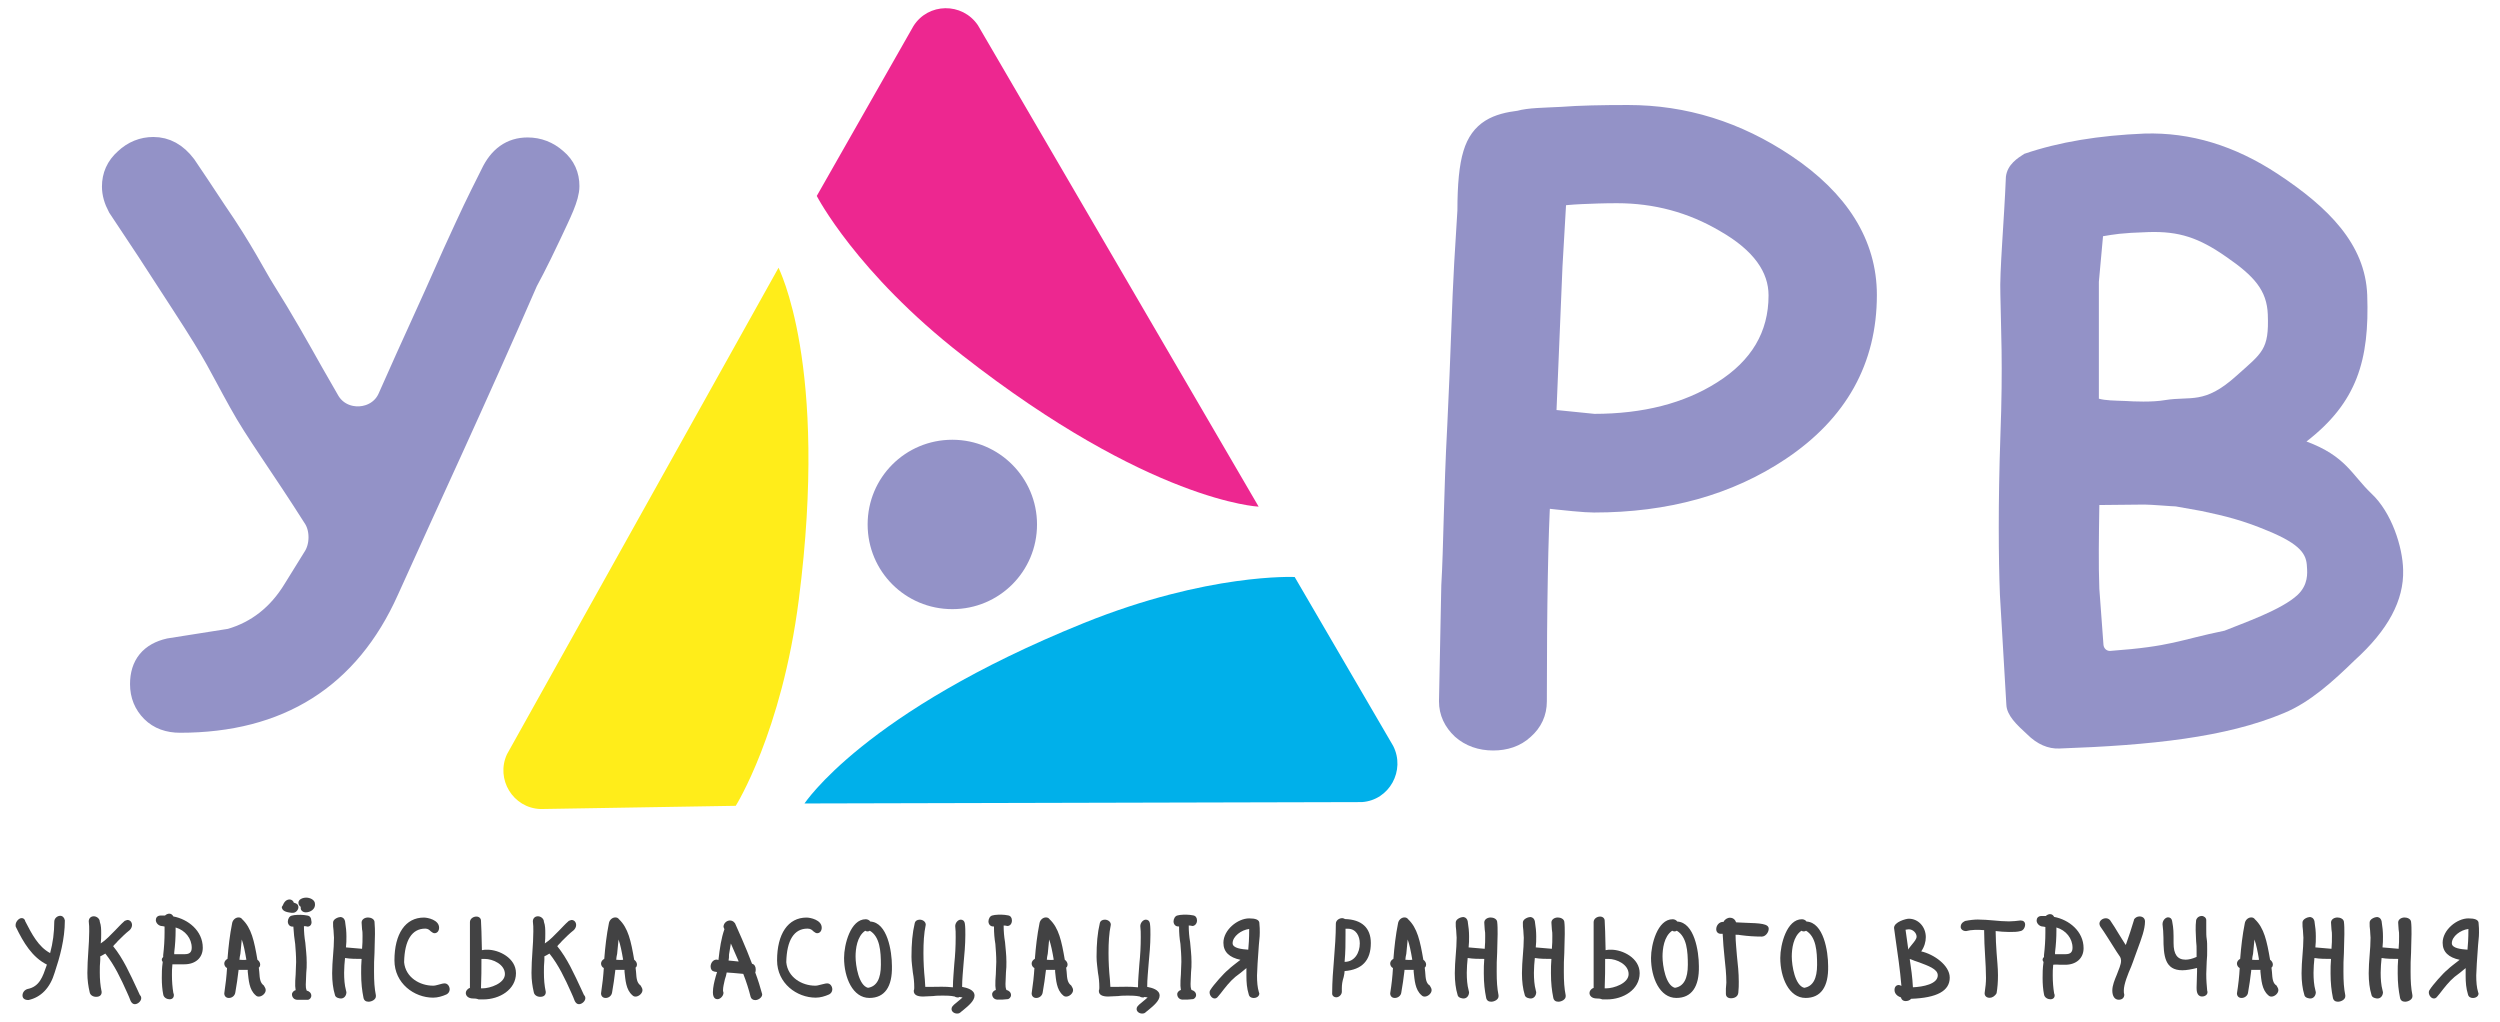 <svg xmlns:svg="http://www.w3.org/2000/svg" xmlns:rdf="http://www.w3.org/1999/02/22-rdf-syntax-ns#" xmlns:cc="http://creativecommons.org/ns#" xmlns:dc="http://purl.org/dc/elements/1.1/" xmlns="http://www.w3.org/2000/svg" xmlns:xlink="http://www.w3.org/1999/xlink" id="svg2" x="0px" y="0px" viewBox="0 0 724 296" style="enable-background:new 0 0 724 296;" xml:space="preserve"><style type="text/css">	.st0{fill:#9392C7;}	.st1{fill:#ED2790;}	.st2{fill:#00B0EA;}	.st3{fill:#FFED1A;}	.st4{fill:none;stroke:#9392C7;stroke-width:5.333;stroke-miterlimit:13.333;}	.st5{fill:#424243;}</style><g id="g10" transform="matrix(1.333,0,0,-1.333,0,346.761)">	<g id="g12">		<g>			<g id="g14">				<g id="g20" transform="translate(234.297,131.997)">					<path id="path22" class="st0" d="M-9,14.2C-9,4-17.2-4.2-27.4-4.2S-45.8,4-45.8,14.2s8.2,18.4,18.4,18.4S-9,24.3-9,14.2"></path>				</g>				<g id="g24" transform="translate(218.046,168.764)">					<path id="path26" class="st1" d="M-9,14.2c-23,17.9-31.6,34.6-31.6,34.6l21,36.9c3.2,5.1,10.6,5.2,14,0.2l61-104.6      C55.4-18.7,31.8-17.7-9,14.2"></path>				</g>				<g id="g28" transform="translate(244.475,110.579)">					<path id="path30" class="st2" d="M-9,14.2c27,10.9,45.8,10,45.8,10l21.4-36.7c2.7-5.3-0.8-11.8-6.8-12.2l-121.1-0.3      C-69.7-25.1-57-5.2-9,14.2"></path>				</g>				<g id="g32" transform="translate(182.543,115.671)">					<path id="path34" class="st3" d="M-9,14.2c-3.7-28.9-13.7-44.8-13.7-44.8l-42.4-0.7c-6,0.2-9.8,6.5-7.3,11.9l59,105.7      C-13.5,86.3-2.4,65.5-9,14.2"></path>				</g>				<g id="g36" transform="translate(132.216,205.508)">					<path id="path38" class="st0" d="M-9,14.2c0-2.4-1.7-5.7-3.9-10.4C-15.8-2.4-18-6.4-18-6.4c-11.3-26-21.8-48.4-30.2-67.1      c-8.5-19-23.5-28.4-44.9-28.4c-2.4,0-4.4,0.7-5.9,2.2c-1.5,1.5-2.3,3.4-2.3,5.7c0,4,2,6.4,5.9,7.3c4.4,0.7,8.9,1.4,13.3,2.1      c5.9,1.7,10.6,5.4,14,11l4.4,7.1c1.5,2.4,1.6,6.1,0.1,8.6C-71-46.2-76.4-39-79.9-32.6c-4.8,8.6-4.6,9.2-12.6,21.5      c-7.7,11.9-7.7,11.9-13.7,20.9c-0.8,1.5-1.2,2.9-1.2,4.3c0,2.2,0.8,4.1,2.6,5.7c1.7,1.6,3.7,2.4,5.9,2.4c2.6,0,4.8-1.2,6.7-3.7      c1.5-2.2,3.7-5.5,6.6-9.9c5.8-8.4,8.6-14.1,10.5-17.1c4.1-6.5,7.5-12.6,10.6-18.1c1.3-2.3,2.4-4.2,3.5-6.1      c3.1-5.2,11.1-4.7,13.5,0.8c6.1,13.8,7.7,16.9,14.1,31.4c4.4,9.6,4.4,9.6,8.2,17.2c1.7,3.6,4.2,5.4,7.6,5.4      c2.3,0,4.3-0.8,6-2.3C-9.8,18.3-9,16.4-9,14.2"></path>				</g>				<g id="g40" transform="translate(132.216,205.508)">					<path id="path42" class="st4" d="M-9,14.2c0-2.4-1.7-5.7-3.9-10.4C-15.8-2.4-18-6.4-18-6.4c-11.3-26-21.8-48.4-30.2-67.1      c-8.5-19-23.5-28.4-44.9-28.4c-2.4,0-4.4,0.7-5.9,2.2c-1.5,1.5-2.3,3.4-2.3,5.7c0,4,2,6.4,5.9,7.3c4.4,0.7,8.9,1.4,13.3,2.1      c5.9,1.7,10.6,5.4,14,11l4.4,7.1c1.5,2.4,1.6,6.1,0.1,8.6C-71-46.2-76.4-39-79.9-32.6c-4.8,8.6-4.6,9.2-12.6,21.5      c-7.7,11.9-7.7,11.9-13.7,20.9c-0.8,1.5-1.2,2.9-1.2,4.3c0,2.2,0.8,4.1,2.6,5.7c1.7,1.6,3.7,2.4,5.9,2.4c2.6,0,4.8-1.2,6.7-3.7      c1.5-2.2,3.7-5.5,6.6-9.9c5.8-8.4,8.6-14.1,10.5-17.1c4.1-6.5,7.5-12.6,10.6-18.1c1.3-2.3,2.4-4.2,3.5-6.1      c3.1-5.2,11.1-4.7,13.5,0.8c6.1,13.8,7.7,16.9,14.1,31.4c4.4,9.6,4.4,9.6,8.2,17.2c1.7,3.6,4.2,5.4,7.6,5.4      c2.3,0,4.3-0.8,6-2.3C-9.8,18.3-9,16.4-9,14.2z"></path>				</g>				<g id="g44" transform="translate(360.293,204.455)">					<path id="path46" class="st0" d="M-9,14.2c-2.9,0-5.5-0.1-7.8-0.2c-2.3-0.1-4.2-0.3-5.8-0.5l-0.9-15.6l-1.4-33.7l10.9-1.1      c11.1,0,20.5,2.4,28.1,7.2c8.3,5.2,12.5,12.3,12.5,21.2c0,6.3-4,11.8-11.9,16.3C7.4,12.1-0.5,14.2-9,14.2 M-14-53      c-1.9,0-5.9,0.4-12.1,1.1c-0.5-8.5-0.8-23.4-0.8-44.8c0-2.3-0.9-4.2-2.6-5.7c-1.7-1.6-3.9-2.3-6.4-2.3c-2.6,0-4.8,0.8-6.5,2.3      c-1.7,1.6-2.6,3.5-2.6,5.7l0.5,25.1c0.5,8.5,0.5,19.8,1.3,34.8c0.8,16.3,1,26.7,1.5,35.2L-41,9.9c0,5.6,0.4,9.6,1.2,12.2      c1.5,5,4.9,6.3,9.7,6.9c2.1,0.6,5.2,0.6,9.1,0.8c3.9,0.3,8.7,0.4,14.4,0.4c12.1,0,23.4-3.5,34-10.6      C38.9,11.9,44.8,2.5,44.8-8.4c0-14-6.2-25.1-18.6-33.4C15-49.3,1.6-53-14-53"></path>				</g>				<g id="g48" transform="translate(360.293,204.455)">					<path id="path50" class="st4" d="M-9,14.2c-2.9,0-5.5-0.1-7.8-0.2c-2.3-0.1-4.2-0.3-5.8-0.5l-0.9-15.6l-1.4-33.7l10.9-1.1      c11.1,0,20.5,2.4,28.1,7.2c8.3,5.2,12.5,12.3,12.5,21.2c0,6.3-4,11.8-11.9,16.3C7.4,12.1-0.5,14.2-9,14.2z M-14-53      c-1.9,0-5.9,0.4-12.1,1.1c-0.5-8.5-0.8-23.4-0.8-44.8c0-2.3-0.9-4.2-2.6-5.7c-1.7-1.6-3.9-2.3-6.4-2.3c-2.6,0-4.8,0.8-6.5,2.3      c-1.7,1.6-2.6,3.5-2.6,5.7l0.5,25.1c0.5,8.5,0.5,19.8,1.3,34.8c0.8,16.3,1,26.7,1.5,35.2L-41,9.9c0,5.6,0.4,9.6,1.2,12.2      c1.5,5,4.9,6.3,9.7,6.9c2.1,0.6,5.2,0.6,9.1,0.8c3.9,0.3,8.7,0.4,14.4,0.4c12.1,0,23.4-3.5,34-10.6      C38.9,11.9,44.8,2.5,44.8-8.4c0-14-6.2-25.1-18.6-33.4C15-49.3,1.6-53-14-53z"></path>				</g>				<g id="g52" transform="translate(475.79,195.517)">					<path id="path54" class="st0" d="M-9,14.2c-6.2-0.2-7.4-0.5-9.9-0.9l-0.9-9.9l0-25.4c1.5-0.4,3.2-0.4,5.9-0.5      c1.5-0.1,5.7-0.3,8.5,0.2c5.6,0.9,8.5-1,15.4,5.2c5.7,5.1,7.2,5.7,6.9,13.4c-0.2,5.2-2.9,8.3-9,12.5C1.9,13-2.4,14.4-9,14.2       M-19.7-45.1c-0.1-6.9-0.2-12.8,0-18.2l0.9-12.2c0.1-0.8,0.7-1.3,1.4-1.3c13.6,1,14.7,2.3,24.9,4.4c3.9,1.6,12.4,4.5,15.9,7.8      c2.3,2.2,2.1,4.7,2,6.1c-0.1,2.6-1.2,4.8-8.5,7.8c-5.5,2.3-9.2,3.2-14.4,4.3l-5.6,1c-0.7,0-5.3,0.4-6.8,0.4 M20.4-90.3      c-12.6-5.3-28.9-7-48.8-7.7c-2.4-0.1-4.8,0.9-7,3.1c-2.3,2.1-4.4,4.1-4.5,6.4l-1.4,23.9c-0.3,7.8-0.4,19.8,0.1,34.4      c0.6,15.7,0.1,23.8,0,30.8c-0.2,5,0.8,15.7,1.2,25.6c0.3,2.7,2.6,4.1,4,5c7.6,2.6,16.3,4,26.1,4.4c10,0.3,19.6-2.6,29-8.8      c10.9-7.2,19-15.2,19.4-26.3c0.5-14.1-2.2-23.3-13.2-31.8c8.6-3.2,9.8-7.2,14.1-11.3c4.4-4.1,6.8-11.6,6.9-16.6      c0.2-6.6-3.3-13.1-10.5-19.6C31.1-83.4,26-88,20.4-90.3"></path>				</g>				<g id="g56" transform="translate(22.13,46.373)">					<path id="path58" class="st5" d="M-9,14.2c0.2,0,0.5-0.2,0.5-0.5c0-3.8-1-7.5-2.2-11C-11.5,0-13.1-2.4-16-3      c-0.5,0-0.7,0.2-0.7,0.5c0,0.3,0.3,0.8,0.7,0.8c2.8,0.5,3.7,2.9,4.5,5.3l0.3,0.8c-3.4,1.4-5.4,4.8-6.9,8c0,0.1,0,0.2,0,0.2      c0,0.4,0.5,1,0.8,1c0.1,0,0.2,0,0.2-0.2c1.5-3,3.1-6.3,6.3-7.6c0.7,2.4,1,4.9,1,7.5C-9.8,13.8-9.4,14.2-9,14.2"></path>				</g>				<g id="g60" transform="translate(14.989,29.773)">					<path id="path62" class="st5" d="M-9,14.2c0,0,0.1,0,0.1,0c2.2,0.5,3.9,2.2,4.9,5.2c1,3.2,2.1,6.9,2.1,10.8      c-0.1,0-0.3-0.1-0.3-0.3c0-2.6-0.3-5.1-1.1-7.6l-0.2-0.6L-3.9,22c-3.3,1.4-5,4.7-6.4,7.6l0,0c-0.1-0.1-0.2-0.2-0.2-0.3      c0-0.1,0,0,0,0.1c1.6-3.3,3.5-6.5,6.7-7.8l0.5-0.2l-0.4-1.3c-0.8-2.4-1.7-5.1-4.9-5.7C-8.9,14.4-9,14.3-9,14.2 M-8.8,13.1      c-1,0-1.3,0.5-1.3,1c0,0.6,0.4,1.2,1.1,1.4c2.6,0.5,3.3,2.7,4.1,5l0.1,0.3c-3.2,1.6-5.1,4.8-6.7,8.1c-0.1,0.1-0.1,0.4-0.1,0.5      c0,0.7,0.7,1.5,1.3,1.5c0.3,0,0.5-0.1,0.7-0.4l0.1-0.3c1.4-2.7,2.8-5.5,5.4-6.9c0.6,2.2,0.9,4.5,0.9,6.8c0,0.8,0.7,1.3,1.3,1.3      c0.5,0,0.9-0.4,1-1c0-4.1-1.1-8-2.2-11.3C-4.1,15.7-6.1,13.7-8.8,13.1L-8.8,13.1z"></path>				</g>				<g id="g64" transform="translate(29.527,46.397)">					<path id="path66" class="st5" d="M-9,14.2c0.4,0,0.8-0.3,0.8-0.6c0.1-0.9,0.2-1.8,0.2-2.7c0-1,0-2-0.1-3.1      c2.2,1,4.1,3.7,6.1,5.5c0.1,0.1,0.3,0.1,0.4,0.1c0.4,0,0.5-0.3,0.5-0.6c0-0.2-0.1-0.5-0.3-0.7C-3,11-4.2,9.5-5.5,8.2      c2.6-3.1,4.3-7.1,6.1-10.9c0-0.1,0.1-0.3,0.1-0.4c0-0.3-0.4-0.8-0.8-0.8c-0.1,0-0.3,0.1-0.4,0.3c-1.7,3.6-3.3,7.7-6,10.9      c-0.5-0.4-1.1-0.7-1.7-1c-0.1-1.3-0.2-2.6-0.2-3.8c0-1.4,0.1-2.8,0.4-4.3c0-0.3-0.3-0.5-0.7-0.5s-0.8,0.2-0.9,0.6      C-9.9-0.3-10,1-10,2.4c0,3,0.5,6,0.5,9c0,0.7,0,1.4-0.1,2.3C-9.6,14-9.3,14.2-9,14.2"></path>				</g>				<g id="g68" transform="translate(31.982,40.27)">					<path id="path70" class="st5" d="M-9,14.2l0.3-0.4c2.3-2.7,3.8-5.9,5.2-9c0.3-0.7,0.6-1.3,0.9-2C-2.5,2.9-2.4,3-2.4,3.1      c0,0,0,0.1-0.1,0.2L-3,4.5c-1.5,3.3-3.1,6.8-5.4,9.5l-0.3,0.4l0.4,0.3c0.5,0.4,0.9,0.9,1.3,1.4c0.8,0.9,1.7,1.8,2.8,2.6      c0.1,0.1,0.1,0.2,0.1,0.2c0,0-0.1,0-0.1,0c-0.6-0.6-1.2-1.2-1.9-1.9c-1.3-1.4-2.7-2.8-4.2-3.6l-0.8-0.4l0.1,0.9      c0.1,1,0.1,2,0.1,3c0,0.9-0.1,1.8-0.2,2.6c0,0.1-0.1,0.2-0.3,0.2c-0.1,0-0.1,0-0.1,0c0.1-0.7,0.1-1.4,0.1-2.2      c0-1.5-0.1-3-0.2-4.5c-0.1-1.5-0.2-3-0.2-4.5c0-1.5,0.1-2.8,0.4-4c0-0.1,0.2-0.2,0.4-0.2c0.1,0,0.1,0,0.1,0      c-0.3,1.4-0.4,2.7-0.4,4.3c0,0.9,0.1,1.9,0.1,2.8c0,0.4,0,0.7,0.1,1.1l0,0.3l0.3,0.1c0.6,0.3,1.1,0.6,1.5,0.9L-9,14.2z       M-2.7,1.7c-0.4,0-0.7,0.3-0.9,0.7C-3.8,3-4.1,3.6-4.4,4.3c-1.3,2.9-2.7,5.9-4.7,8.4c-0.3-0.2-0.7-0.4-1.1-0.6      c0-0.3,0-0.5,0-0.8c-0.1-0.9-0.1-1.8-0.1-2.7c0-1.5,0.1-2.8,0.4-4.2l0-0.1c0-0.5-0.3-1-1.2-1c-0.7,0-1.3,0.4-1.4,1      C-12.8,5.6-13,6.9-13,8.5c0,1.5,0.1,3.1,0.2,4.6c0.1,1.5,0.2,3,0.2,4.4c0,0.8,0,1.5-0.1,2.2c0,0.7,0.5,1.1,1.1,1.1      c0.6,0,1.3-0.5,1.3-1.2C-10,18.8-10,17.9-10,17c0-0.7,0-1.4-0.1-2.1C-9,15.6-8,16.7-7,17.7c0.7,0.7,1.3,1.4,2,2l0.1,0.1      c0.3,0.1,0.5,0.2,0.6,0.2c0.6,0,1-0.5,1-1.1c0-0.4-0.2-0.8-0.5-1.1c-0.9-0.7-1.8-1.6-2.6-2.4c-0.3-0.4-0.7-0.7-1-1.1      c2.2-2.7,3.7-6.1,5.2-9.3l0.6-1.3C-1.4,3.5-1.3,3.3-1.3,3C-1.3,2.4-2,1.7-2.7,1.7"></path>				</g>				<g id="g72" transform="translate(46.571,43.82)">					<path id="path74" class="st5" d="M-9,14.2c0-1.9-0.2-3.9-0.4-5.8c0.3,0,0.7,0.1,1,0.1c0.6,0,1.2,0,1.9,0c1.5,0,2,0.8,2,1.9      c0,2.6-2,4.6-4.6,5.1C-9,15-9,14.6-9,14.2 M-10.3,13.8c0,0.5,0,1.1,0,1.6c-0.2,0-0.5,0.2-1,0.2c-0.5,0-0.8,0.4-0.8,0.8      c0,0.3,0.2,0.5,0.5,0.5s0.8,0,1.2,0c0.1,0.3,0.5,0.4,0.7,0.4c0.2,0,0.4-0.2,0.5-0.5c3-0.4,6.2-2.7,6.2-6.4      c0-1.9-1.4-3.1-3.5-3.1c-0.6,0-1.3,0-2.1,0c-0.3,0-0.7,0-1-0.1c-0.1-0.9-0.1-1.8-0.1-2.7c0-1.3,0.1-2.6,0.3-4      c0-0.1,0-0.2,0-0.3c0-0.3-0.2-0.5-0.5-0.5c-0.3,0-0.8,0.2-0.9,0.6c-0.2,1.2-0.3,2.3-0.3,3.6c0,1,0,2.1,0.2,3.6      c-0.1,0.1-0.2,0.2-0.2,0.3c0,0.1,0.1,0.2,0.2,0.3C-10.5,10-10.3,11.9-10.3,13.8"></path>				</g>				<g id="g76" transform="translate(47.253,38.637)">					<path id="path78" class="st5" d="M-9,14.2c0.3,0,0.6,0,0.9,0c0.3,0,0.7,0,1,0c1,0,1.5,0.4,1.5,1.4c0,2-1.4,3.8-3.5,4.4      c0-0.2,0-0.4,0-0.6c0-1.6-0.1-3.2-0.3-4.8l0-0.4C-9.3,14.2-9.2,14.2-9,14.2 M-10.6,13l0.1,1.7c0.1,1.5,0.3,3.1,0.3,4.7      c0,0.4,0,0.8,0,1.2l0,0.7l0.6-0.1c3-0.5,5-2.8,5-5.6c0-1.5-0.9-2.4-2.5-2.4c-0.4,0-0.7,0-1,0c-0.7,0-1.2,0-1.8,0L-10.6,13z       M-11,12.9l0.1-0.1l0-0.2C-11,11.2-11,10.1-11,9c0-1.3,0.1-2.4,0.3-3.4c0-0.1,0.2-0.2,0.4-0.2l-0.1,0.1      c-0.2,1.3-0.4,2.7-0.4,4.1c0,0.8,0,1.7,0.1,2.8l0,0.4l0.4,0.1C-9.5,13-8.7,13-8,13c0.3,0,0.6,0,0.9,0c1.8,0,2.9,0.9,2.9,2.5      c0,3.3-2.9,5.4-5.7,5.8l-0.3,0l-0.1,0.3c0,0.1-0.1,0.2-0.1,0.2c0,0-0.2-0.1-0.2-0.1l-0.1-0.4l-0.4,0.1c-0.4,0-0.7,0-1.1,0      c0,0,0.1-0.2,0.3-0.2c0.3,0,0.6-0.1,0.8-0.1c0.1,0,0.2,0,0.2,0l0.5,0l0-0.5c0-0.6,0-1.1,0-1.6c0-1.7-0.2-3.4-0.3-5.1l-0.1-0.9      L-11,12.9z M-10.4,4.4c-0.5,0-1.3,0.3-1.4,1.1C-12,6.5-12.1,7.7-12.1,9c0,1.1,0,2.1,0.2,3.5c-0.1,0.2-0.2,0.3-0.2,0.5      c0,0.2,0.1,0.4,0.3,0.6l0,0.4c0.2,1.7,0.3,3.3,0.3,5c0,0.4,0,0.8,0,1.2c-0.1,0-0.3,0.1-0.5,0.1c-0.8,0-1.4,0.7-1.4,1.3      c0,0.5,0.3,1,1.1,1c0.3,0,0.6,0,0.9,0c0.3,0.3,0.7,0.4,0.9,0.4c0.4,0,0.7-0.2,0.9-0.6c3.2-0.6,6.4-3.1,6.4-6.8      c0-2.2-1.6-3.6-4-3.6c-0.3,0-0.6,0-1,0c-0.5,0-1.1,0-1.6,0c-0.1-0.9-0.1-1.6-0.1-2.3c0-1.4,0.1-2.7,0.3-3.9      c0-0.1,0.1-0.2,0.1-0.3C-9.4,4.8-9.8,4.4-10.4,4.4"></path>				</g>				<g id="g80" transform="translate(60.453,36.949)">					<path id="path82" class="st5" d="M-9,14.2c0.6-0.1,1.2-0.1,1.8-0.1c0.3,0,0.6,0,0.9,0c-0.5,3.1-0.9,5.1-1.9,6.7      C-8.6,18.6-8.8,16.4-9,14.2 M-11.1,13.8c0,0.3,0.2,0.5,0.7,0.6c0.2,2.7,0.5,5.4,1,8c0.1,0.5,0.5,0.9,0.8,0.9      c0.1,0,0.3,0,0.4-0.2c1.9-1.8,2.5-4.5,3.2-8.9c0.3,0,0.5-0.3,0.5-0.6c0-0.2-0.1-0.4-0.4-0.5c0.3-2.3,0.1-3.7,1.4-4.7      c0.1-0.1,0.2-0.2,0.2-0.3c0-0.4-0.5-0.9-1-0.9c-0.1,0-0.2,0-0.3,0.1C-6,8.7-6,11-6.2,13c-0.4,0-0.8,0-1.2,0      c-0.3,0-0.5,0.1-0.8,0.1h-0.9c-0.2-1.8-0.4-3.6-0.8-5.4c0-0.4-0.5-0.7-0.8-0.7c-0.2,0-0.5,0.1-0.5,0.4c0.3,2,0.5,4,0.7,5.9      C-10.9,13.3-11.1,13.6-11.1,13.8"></path>				</g>				<g id="g84" transform="translate(61.025,37.423)">					<path id="path86" class="st5" d="M-9,14.2c0.4,0,0.9-0.1,1.5,0c-0.3,1.8-0.6,3.3-1,4.4c-0.1-1.1-0.2-2.1-0.3-3.1      C-8.9,15-9,14.6-9,14.2 M-8.5,13.1c0.1,0,0.2,0,0.2,0c0.1,0,0.3,0,0.4,0c0.4,0,0.7,0,1.1,0l0.4,0h-0.5c-0.1,0-0.3,0-0.4,0      C-7.8,13.1-8.2,13.1-8.5,13.1 M-11.1,13.3c0,0,0.1-0.1,0.2-0.1l0.4-0.1l0-0.5c-0.1-1.8-0.3-3.7-0.6-5.7c0.1,0,0.2,0.1,0.2,0.2      l0,0.1c0.3,1.6,0.5,3.2,0.7,4.8l0.1,1.1h1.2c-0.2,0-0.5,0-0.7,0.1l-0.5,0.1l0.1,0.5c0.1,0.6,0.1,1.2,0.2,1.8      c0.2,1.6,0.3,3.2,0.6,4.9l0.2,1.3l0.7-1.1c1.1-1.6,1.5-3.7,2-6.9l0.1-0.6l0,0l0.1-0.5c0-0.3,0.1-0.6,0.1-0.9      C-6,10-5.9,8.2-4.7,7.2c0.1,0,0.4,0.3,0.4,0.4c-1.2,0.8-1.3,2.1-1.4,3.7c0,0.4-0.1,0.8-0.1,1.2L-5.9,13l0.4,0.1h0      c0,0-0.1,0.1-0.1,0.1l-0.4,0.1L-6,13.6c-0.7,4.1-1.2,6.8-3.1,8.6c-0.1,0-0.3-0.1-0.4-0.4c-0.5-2.6-0.8-5.2-1-8l0-0.5l-0.5,0      C-11,13.4-11.1,13.4-11.1,13.3 M-11.3,5.9c-0.6,0-1,0.4-1,1c0.3,2,0.5,3.8,0.6,5.5c-0.4,0.2-0.6,0.6-0.6,1s0.3,0.8,0.7,1      c0.2,2.6,0.5,5.2,1,7.7c0.1,0.7,0.7,1.3,1.4,1.3c0.3,0,0.6-0.1,0.8-0.4c2-1.9,2.6-4.7,3.3-8.8c0.3-0.2,0.6-0.6,0.6-1      c0-0.3-0.1-0.6-0.3-0.7c0-0.3,0.1-0.6,0.1-0.9c0.1-1.6,0.2-2.4,1-3C-3.5,8.2-3.3,8-3.3,7.6c0-0.7-0.8-1.4-1.5-1.4      c-0.3,0-0.5,0.1-0.7,0.3C-6.9,7.7-7,9.8-7.2,11.6c0,0.1,0,0.3,0,0.4c-0.4,0-0.8,0-1.3,0c-0.1,0-0.2,0-0.3,0h-0.4l0-0.1      c-0.2-1.6-0.4-3.2-0.7-4.8C-10,6.4-10.6,5.9-11.3,5.9"></path>				</g>				<g id="g88" transform="translate(75.335,49.438)">					<path id="path90" class="st5" d="M-9,14.2c-0.2,0-0.3-0.1-0.3-0.1c-0.2,0-0.6,0.2-0.6,0.5c0,0.4,0.8,0.5,1.2,0.5      c0.5,0,1.4-0.2,1.4-0.9c0-0.7-0.9-1.2-1.5-1.2c-0.2,0-0.6,0.1-0.6,0.4c0,0.3,0.5,0.4,0.7,0.7C-8.7,14.1-8.9,14.2-9,14.2       M-11.5-5.3c0,0.2,0.3,0.4,0.5,0.4c0.1,0,0.2,0,0.4,0c-0.2,0.4-0.2,0.9-0.2,1.4c0,1.5,0.2,3.6,0.2,5.2c0,2.8-0.4,4.8-0.5,8.3      l-0.7-0.1c-0.2,0-0.4,0.3-0.4,0.6c0,0.3,0.2,0.7,0.5,0.8c0.6,0.1,1.3,0.2,1.9,0.2c0.5,0,0.9-0.1,1.4-0.2c0.3,0,0.4-0.3,0.4-0.6      c0-0.3-0.2-0.7-0.5-0.7C-9,10-9.4,10.1-9.9,10.1c0-3.1,0.5-5.2,0.5-8.4c0-1.3-0.1-3.4-0.1-4.8c0-0.5,0.1-1,0.3-1.7      c0.3,0,0.9-0.2,0.9-0.6c0-0.2-0.2-0.4-0.4-0.4C-9.3-6-10-6-10.8-6C-11.1-6-11.5-5.8-11.5-5.3 M-12.4,14.9      c0.2,0,0.4-0.2,0.4-0.5c0-0.1,0-0.1,0-0.2c0.3-0.1,1,0,1-0.5c0-0.3-0.3-0.7-0.6-0.7c-0.4,0.1-1.7,0.1-1.9,0.8      C-13.3,14.2-13.1,14.9-12.4,14.9"></path>				</g>				<g id="g92" transform="translate(75.833,49.823)">					<path id="path94" class="st5" d="M-9,14.2c0.1-0.1,0.2-0.2,0.3-0.3l0.1-0.3l-0.3-0.3c0,0,0,0-0.1,0c0.3,0.1,0.5,0.4,0.5,0.6      C-8.4,14-8.7,14.1-9,14.2 M-9.4,12.1c-0.6,0-1.1,0.4-1.1,0.9c0,0.1,0,0.2,0,0.3c-0.3,0.2-0.5,0.5-0.5,0.9      c0,0.7,0.9,1.1,1.7,1.1c0.7,0,1.9-0.4,1.9-1.4C-7.3,12.8-8.4,12.1-9.4,12.1 M-13.4,13.4c0.1-0.1,0.4-0.2,1.1-0.3l0.1,0      c0,0,0.1,0.1,0.1,0.1c-0.1,0-0.1,0-0.2,0c-0.2,0-0.3,0.1-0.5,0.1l-0.5,0.2l0.1,0.3C-13.2,13.8-13.3,13.6-13.4,13.4 M-12.2,12      l-0.3,0c-0.7,0.1-1.9,0.2-2.1,1.1l0,0.2l0.2,0.3c0.2,0.5,0.6,1.3,1.5,1.3c0.4,0,0.8-0.3,0.9-0.7c0.3-0.1,1-0.2,1-1      C-11,12.7-11.5,12-12.2,12 M-11,10.2l0-0.6c0-1.7,0.1-3,0.3-4.3c0.1-1.3,0.2-2.6,0.2-4c0-0.8,0-1.8-0.1-2.8      c0-0.9-0.1-1.8-0.1-2.5c0-0.5,0.1-0.9,0.2-1.2l0.3-0.7c0.2,0,0.4,0,0.6,0H-10l-0.1,0.3c-0.3,0.7-0.4,1.3-0.4,1.9      c0,0.7,0,1.6,0.1,2.5c0,0.8,0.1,1.7,0.1,2.3c0,1.6-0.1,2.9-0.3,4.2c-0.1,1.3-0.3,2.6-0.3,4.2v0.5h0.5c0.4,0,0.9,0,1.3-0.1      c0,0,0,0.1,0,0.2c0,0.1,0,0.1,0,0.1c-0.9,0.1-1.7,0.1-2.6,0l-0.5-0.1c0,0,0-0.1,0-0.2c0,0,0,0,0,0L-11,10.2z M-11.4-5.8      c0.1,0,0.2,0,0.4,0l-0.1,0C-11.2-5.8-11.3-5.8-11.4-5.8 M-11.2-6.9c-0.7,0-1.2,0.5-1.2,1.2c0,0.4,0.4,0.8,0.8,0.9      c0,0.3-0.1,0.5-0.1,0.9c0,0.7,0,1.6,0.1,2.5c0,0.9,0.1,1.9,0.1,2.7c0,1.4-0.1,2.6-0.2,3.9C-11.9,6.4-12,7.6-12.1,9l-0.2,0h0      c-0.6,0-1,0.5-1,1.1c0,0.5,0.3,1.2,0.9,1.3l0.5,0.1c0.9,0.1,1.9,0.1,2.9-0.1c0.5-0.1,0.8-0.5,0.8-1.1C-8,9.6-8.4,9-9,9      c-0.3,0.1-0.6,0.1-0.8,0.1c0-1.3,0.1-2.4,0.3-3.6c0.1-1.3,0.3-2.7,0.3-4.3c0-0.7,0-1.5-0.1-2.3c0-0.9-0.1-1.7-0.1-2.5      c0-0.4,0-0.8,0.2-1.3c0.5-0.1,1-0.5,1-1.1c0-0.5-0.4-0.9-0.8-0.9C-9.8-6.9-10.5-6.9-11.2-6.9"></path>				</g>				<g id="g96" transform="translate(88.123,45.469)">					<path id="path98" class="st5" d="M-9,14.2c0,0.4,0.5,0.6,0.9,0.6c0.3,0,0.8-0.1,0.9-0.5c0.1-0.9,0.1-1.8,0.1-2.7      c0-2.7-0.3-5.4-0.3-8.1c0-1.7,0.1-3.5,0.5-5.2c0-0.5-0.7-0.8-1.2-0.8c-0.3,0-0.5,0.1-0.6,0.4C-9-0.3-9.1,1.4-9.1,3.2      c0,1.2,0,2.4,0.1,3.7c-1.5,0-3.1,0-4.6,0.3c-0.1-1.3-0.2-2.6-0.2-3.8c0-1.3,0.1-2.6,0.5-3.9c0-0.1,0-0.2,0-0.3      c0-0.5-0.3-0.9-0.6-0.9c-0.1,0-0.7,0.1-0.8,0.4c-0.5,1.5-0.6,3.1-0.6,4.6c0,2.6,0.4,5.1,0.4,7.7c0,1.1-0.3,2.2-0.3,3.3      c0,0.4,0.8,0.7,1.1,0.7c0.2,0,0.4-0.1,0.5-0.5c0.2-1.1,0.3-2.1,0.3-3.2c0-1-0.1-1.9-0.1-2.9C-12,8.1-10.5,8-9,7.9      c0.1,1.1,0.1,2.2,0.1,3.3C-8.9,12.2-9,13.2-9,14.2"></path>				</g>				<g id="g100" transform="translate(82.861,30.108)">					<path id="path102" class="st5" d="M-9,14.2C-9,14.2-9,14.2-9,14.2C-9,14.2-9,14.2-9,14.2 M-2.9,13.5      C-2.9,13.5-2.8,13.5-2.9,13.5c0.3,0,0.6,0.1,0.7,0.2c-0.3,1.5-0.4,3.1-0.4,5.2c0,1.4,0.1,2.8,0.1,4.1c0.1,1.3,0.1,2.7,0.1,4      c0,1,0,1.8-0.1,2.5c-0.2,0.1-0.6,0-0.7,0c0-0.5,0-0.9,0.1-1.4c0-0.5,0.1-1,0.1-1.5c0-1,0-2-0.1-3.3l0-0.5l-0.5,0      c-1.4,0-3,0.2-4.6,0.3l-0.5,0.1l0,0.5c0.1,1,0.1,1.9,0.1,2.8c0,1-0.1,2-0.2,3.1c0,0.1-0.1,0.1-0.1,0.1c-0.1,0-0.4-0.1-0.5-0.2      c0-0.5,0.1-1,0.1-1.5c0.1-0.5,0.1-1.1,0.1-1.7c0-1.3-0.1-2.6-0.2-3.9c-0.1-1.2-0.2-2.5-0.2-3.8c0-1.7,0.2-3.1,0.6-4.4      c0.1,0,0.2-0.1,0.3-0.1c0,0,0.1,0.2,0.1,0.4c0,0,0,0.1,0,0.2c-0.3,1.2-0.5,2.5-0.5,4c0,1.3,0.1,2.7,0.2,3.9l0.1,0.6l0.6-0.1      c1.5-0.3,3-0.3,4.5-0.3h0.5l0-0.5c0-1.2-0.1-2.4-0.1-3.6C-3.3,16.5-3.2,14.9-2.9,13.5 M-2.8,12.4c-0.6,0-1,0.3-1.1,0.9      c-0.3,1.5-0.5,3.1-0.5,5.3c0,1,0,2.1,0.1,3.1c-1.2,0-2.4,0-3.6,0.2c-0.1-1-0.2-2.1-0.2-3.2c0-1.4,0.1-2.7,0.4-3.8      c0-0.2,0.1-0.3,0.1-0.4c0-0.8-0.5-1.4-1.2-1.4c-0.2,0-1.2,0.1-1.3,0.8c-0.4,1.3-0.6,2.9-0.6,4.7c0,1.3,0.1,2.6,0.2,3.9      c0.1,1.3,0.2,2.5,0.2,3.8c0,0.5-0.1,1-0.1,1.6c-0.1,0.6-0.1,1.1-0.1,1.7c0,0.8,1.2,1.2,1.6,1.2c0.2,0,0.8-0.1,1-0.9      c0.2-1.2,0.3-2.3,0.3-3.3c0-0.8,0-1.6-0.1-2.4c1.2-0.1,2.4-0.2,3.5-0.3c0.1,1,0.1,1.9,0.1,2.8c0,0.5,0,1-0.1,1.4      c0,0.5-0.1,1-0.1,1.5c0,0.7,0.7,1.1,1.4,1.1c0.6,0,1.3-0.3,1.4-0.9c0.1-1,0.1-2.1,0.1-2.7c0-1.4-0.1-2.7-0.1-4.1      c-0.1-1.3-0.1-2.7-0.1-4.1c0-2.1,0.1-3.6,0.4-5.1l0-0.1C-1.1,12.9-2.1,12.4-2.8,12.4"></path>				</g>				<g id="g104" transform="translate(103.87,44.424)">					<path id="path106" class="st5" d="M-9,14.2c0-0.4-0.2-0.7-0.5-0.7c-0.3,0-0.8,1-2,1c-4.1,0-5.1-4.2-5.2-7.8      C-16.3,3.1-13.1,1-9.8,1C-9,1-8.1,1.5-7.3,1.5c0.3,0,0.6-0.4,0.6-0.8c0-0.3-0.1-0.5-0.4-0.6c-0.8-0.4-1.7-0.6-2.7-0.6      c-4,0-7.9,3.1-7.9,7.5c0,3.8,1.2,8.8,5.9,8.8C-11,15.9-9,15.3-9,14.2"></path>				</g>				<g id="g108" transform="translate(101.095,45.591)">					<path id="path110" class="st5" d="M-9,14.2c-4.8,0-5.3-5.8-5.3-8.2c0,0,0,0,0-0.1c0.3,6.6,3.2,7.9,5.7,7.9c1,0,1.6-0.5,1.9-0.8      v0C-6.7,13.7-8.2,14.2-9,14.2 M-13.7,3c1.7-3.3,6-5,9.2-3.5l0.1,0.1c0,0.1-0.1,0.2-0.1,0.2c-0.3,0-0.7-0.1-1-0.2      C-6.1-0.5-6.5-0.7-7-0.7C-9.6-0.7-12.4,0.6-13.7,3 M-7-2.2c-4.1,0-8.4,3.1-8.4,8.1c0,5.8,2.4,9.3,6.4,9.3      c0.8,0,3.3-0.5,3.3-2.2c0-0.7-0.4-1.2-1-1.2c-0.3,0-0.5,0.2-0.8,0.4c-0.3,0.3-0.6,0.6-1.2,0.6c-2.9,0-4.5-2.5-4.6-7.3      c0.3-3.3,3.4-5.1,6.3-5.1c0.4,0,0.7,0.1,1.1,0.2C-5.4,0.7-5,0.9-4.5,0.9c0.7,0,1.1-0.7,1.1-1.3c0-0.5-0.3-0.9-0.7-1.1      C-5-1.9-6-2.2-7-2.2"></path>				</g>				<g id="g112" transform="translate(112.951,30.727)">					<path id="path114" class="st5" d="M-9,14.2c0.3,0,0.6,0,0.9,0c2,0,5.4,1.2,5.4,3.6c0,2.4-2.7,3.8-5,3.8c-0.4,0-0.8,0-1.2-0.1      C-8.9,19-8.9,16.6-9,14.2 M-9.5,29.9c0.2,0,0.5-0.1,0.5-0.4c0-2.3,0.1-4.7,0.1-7.1c0.6,0.2,1.1,0.2,1.7,0.2      c2.3,0,5.7-1.6,5.7-4.5c0-3.4-3.6-5.2-6.6-5.2c-0.7,0-1.4,0-2,0c-0.7,0-1.1,0.4-1.1,0.7c0,0.3,0.3,0.7,0.9,0.7c0,1,0,2,0,3      c0,3.9-0.1,7.8-0.1,11.8C-10.4,29.6-9.9,29.9-9.5,29.9"></path>				</g>				<g id="g116" transform="translate(113.495,31.21)">					<path id="path118" class="st5" d="M-9,14.2c0.1,0,0.2,0,0.3,0c1.7,0,4.9,1.1,4.9,3.1c0,2.1-2.6,3.3-4.4,3.3c-0.2,0-0.5,0-0.7,0      C-8.9,18.6-8.9,16.4-9,14.2 M-10.1,28.9c-0.2,0-0.3-0.1-0.3-0.2c0-2,0-4,0-6c0-1.9,0-3.9,0-5.8c0-1,0-2,0-3l0-0.5l-0.5-0.1      c-0.3,0-0.5-0.2-0.5-0.2c0,0,0.2-0.2,0.6-0.2c0.3,0,0.6,0,1,0c0.4,0,0.7,0,1.1,0c2.5,0,6.1,1.4,6.1,4.6c0,2.5-3,4-5.2,4      c-0.3,0-0.7,0-1-0.1c2.7,0.2,6-1.4,6-4.3c0-2.9-3.9-4.2-6-4.2c-0.3,0-0.6,0-1,0.1l-0.5,0.1l0,0.5c0.1,2.5,0.1,5.1,0.1,7.2v0.3      l0,0l0,0.7c0,1.6,0,3.1-0.1,4.7L-10.1,28.9z M-10.7,12c-1.1,0-1.6,0.6-1.6,1.2c0,0.4,0.3,0.9,0.9,1.1c0,0.9,0,1.7,0,2.5      c0,1.9,0,3.9,0,5.8c0,2,0,4,0,6c0,0.7,0.7,1.2,1.4,1.2c0.6,0,1-0.4,1-0.9l0.1-2.3c0-1.4,0.1-2.7,0.1-4.1      c0.4,0.1,0.8,0.1,1.2,0.1c2.5,0,6.2-1.8,6.2-5.1c0-3.6-3.6-5.7-7.1-5.7c-0.3,0-0.7,0-1,0C-10,12-10.4,12-10.7,12"></path>				</g>				<g id="g120" transform="translate(126.013,46.397)">					<path id="path122" class="st5" d="M-9,14.2c0.4,0,0.8-0.3,0.8-0.6c0.1-0.9,0.2-1.8,0.2-2.7c0-1,0-2-0.1-3.1      c2.2,1,4.1,3.7,6.1,5.5c0.1,0.1,0.3,0.1,0.4,0.1c0.4,0,0.5-0.3,0.5-0.6c0-0.2-0.1-0.5-0.3-0.7C-3,11-4.2,9.5-5.5,8.2      c2.6-3.1,4.3-7.1,6.1-10.9c0-0.1,0.1-0.3,0.1-0.4c0-0.3-0.4-0.8-0.8-0.8c-0.1,0-0.3,0.1-0.4,0.3c-1.7,3.6-3.3,7.7-6,10.9      c-0.5-0.4-1.1-0.7-1.7-1c-0.1-1.3-0.2-2.6-0.2-3.8c0-1.4,0.1-2.8,0.4-4.3c0-0.3-0.3-0.5-0.7-0.5s-0.8,0.2-0.9,0.6      C-9.9-0.3-10,1-10,2.4c0,3,0.5,6,0.5,9c0,0.7,0,1.4-0.1,2.3C-9.6,14-9.3,14.2-9,14.2"></path>				</g>				<g id="g124" transform="translate(128.468,40.27)">					<path id="path126" class="st5" d="M-9,14.2l0.3-0.4c2.3-2.7,3.8-5.9,5.2-9c0.3-0.7,0.6-1.3,0.9-2C-2.5,2.9-2.4,3-2.4,3.1      c0,0,0,0.1-0.1,0.2L-3,4.5c-1.5,3.3-3.1,6.8-5.4,9.5l-0.3,0.4l0.4,0.3c0.5,0.4,0.9,0.9,1.3,1.4c0.8,0.9,1.7,1.8,2.8,2.6      c0.1,0.1,0.1,0.2,0.1,0.2c0,0-0.1,0-0.1,0c-0.6-0.6-1.2-1.2-1.9-1.9c-1.3-1.4-2.7-2.8-4.2-3.6l-0.8-0.4l0.1,0.9      c0.1,1,0.1,2,0.1,3c0,0.9-0.1,1.8-0.2,2.6c0,0.1-0.1,0.2-0.3,0.2c-0.1,0-0.1,0-0.1,0c0.1-0.7,0.1-1.4,0.1-2.2      c0-1.5-0.1-3-0.2-4.5c-0.1-1.5-0.2-3-0.2-4.5c0-1.5,0.1-2.8,0.4-4c0-0.1,0.2-0.2,0.4-0.2c0.1,0,0.1,0,0.1,0      c-0.3,1.4-0.4,2.7-0.4,4.3c0,0.9,0.1,1.9,0.1,2.8c0,0.4,0,0.7,0.1,1.1l0,0.3l0.3,0.1c0.6,0.3,1.1,0.6,1.5,0.9L-9,14.2z       M-2.7,1.7c-0.4,0-0.7,0.3-0.9,0.7C-3.8,3-4.1,3.6-4.4,4.3c-1.3,2.9-2.7,5.9-4.7,8.4c-0.3-0.2-0.7-0.4-1.1-0.6      c0-0.3,0-0.5,0-0.8c-0.1-0.9-0.1-1.8-0.1-2.7c0-1.5,0.1-2.8,0.4-4.2l0-0.1c0-0.5-0.3-1-1.2-1c-0.7,0-1.3,0.4-1.4,1      C-12.8,5.6-13,6.9-13,8.5c0,1.5,0.1,3.1,0.2,4.6c0.1,1.5,0.2,3,0.2,4.4c0,0.8,0,1.5-0.1,2.2c0,0.7,0.5,1.1,1.1,1.1      c0.6,0,1.3-0.5,1.3-1.2C-10,18.8-10,17.9-10,17c0-0.7,0-1.4-0.1-2.1C-9,15.6-8,16.7-7,17.7c0.7,0.7,1.3,1.4,2,2l0.1,0.1      c0.3,0.1,0.5,0.2,0.6,0.2c0.6,0,1-0.5,1-1.1c0-0.4-0.2-0.8-0.5-1.1c-0.9-0.7-1.8-1.6-2.6-2.4c-0.3-0.4-0.7-0.7-1-1.1      c2.2-2.7,3.7-6.1,5.2-9.3l0.6-1.3C-1.4,3.5-1.3,3.3-1.3,3C-1.3,2.4-2,1.7-2.7,1.7"></path>				</g>				<g id="g128" transform="translate(142.307,36.949)">					<path id="path130" class="st5" d="M-9,14.2c0.6-0.1,1.2-0.1,1.8-0.1c0.3,0,0.6,0,0.9,0c-0.5,3.1-0.9,5.1-1.9,6.7      C-8.6,18.6-8.8,16.4-9,14.2 M-11.1,13.8c0,0.3,0.2,0.5,0.7,0.6c0.2,2.7,0.5,5.4,1,8c0.1,0.5,0.5,0.9,0.8,0.9      c0.1,0,0.3,0,0.4-0.2c1.9-1.8,2.5-4.5,3.2-8.9c0.3,0,0.5-0.3,0.5-0.6c0-0.2-0.1-0.4-0.4-0.5c0.3-2.3,0.1-3.7,1.4-4.7      c0.1-0.1,0.2-0.2,0.2-0.3c0-0.4-0.5-0.9-1-0.9c-0.1,0-0.2,0-0.3,0.1C-6,8.7-6,11-6.2,13c-0.4,0-0.8,0-1.2,0      c-0.3,0-0.5,0.1-0.8,0.1h-0.9c-0.2-1.8-0.4-3.6-0.8-5.4c0-0.4-0.5-0.7-0.8-0.7c-0.2,0-0.5,0.1-0.5,0.4c0.3,2,0.5,4,0.7,5.9      C-10.9,13.3-11.1,13.6-11.1,13.8"></path>				</g>				<g id="g132" transform="translate(142.879,37.423)">					<path id="path134" class="st5" d="M-9,14.2c0.4,0,0.9-0.1,1.5,0c-0.3,1.8-0.6,3.3-1,4.4c-0.1-1.1-0.2-2.1-0.3-3.1      C-8.9,15-9,14.6-9,14.2 M-8.5,13.1c0.1,0,0.2,0,0.2,0c0.1,0,0.3,0,0.4,0c0.4,0,0.7,0,1.1,0l0.4,0h-0.5c-0.1,0-0.3,0-0.4,0      C-7.8,13.1-8.2,13.1-8.5,13.1 M-11.1,13.3c0,0,0.1-0.1,0.2-0.1l0.4-0.1l0-0.5c-0.1-1.8-0.3-3.7-0.6-5.7c0.1,0,0.2,0.1,0.2,0.2      l0,0.1c0.3,1.6,0.5,3.2,0.7,4.8l0.1,1.1h1.2c-0.2,0-0.5,0-0.7,0.1l-0.5,0.1l0.1,0.5c0.1,0.6,0.1,1.2,0.2,1.8      c0.2,1.6,0.3,3.2,0.6,4.9l0.2,1.3l0.7-1.1c1.1-1.6,1.5-3.7,2-6.9l0.1-0.6l0,0l0.1-0.5c0-0.3,0.1-0.6,0.1-0.9      C-6,10-5.9,8.2-4.7,7.2c0.1,0,0.4,0.3,0.4,0.4c-1.2,0.8-1.3,2.1-1.4,3.7c0,0.4-0.1,0.8-0.1,1.2L-5.9,13l0.4,0.1h0      c0,0-0.1,0.1-0.1,0.1l-0.4,0.1L-6,13.6c-0.7,4.1-1.2,6.8-3.1,8.6c-0.1,0-0.3-0.1-0.4-0.4c-0.5-2.6-0.8-5.2-1-8l0-0.5l-0.5,0      C-11,13.4-11.1,13.4-11.1,13.3 M-11.3,5.9c-0.6,0-1,0.4-1,1c0.3,2,0.5,3.8,0.6,5.5c-0.4,0.2-0.6,0.6-0.6,1s0.3,0.8,0.7,1      c0.2,2.6,0.5,5.2,1,7.7c0.1,0.7,0.7,1.3,1.4,1.3c0.3,0,0.6-0.1,0.8-0.4c2-1.9,2.6-4.7,3.3-8.8c0.3-0.2,0.6-0.6,0.6-1      c0-0.3-0.1-0.6-0.3-0.7c0-0.3,0.1-0.6,0.1-0.9c0.1-1.6,0.2-2.4,1-3C-3.5,8.2-3.3,8-3.3,7.6c0-0.7-0.8-1.4-1.5-1.4      c-0.3,0-0.5,0.1-0.7,0.3C-6.9,7.7-7,9.8-7.2,11.6c0,0.1,0,0.3,0,0.4c-0.4,0-0.8,0-1.3,0c-0.1,0-0.2,0-0.3,0h-0.4l0-0.1      c-0.2-1.6-0.4-3.2-0.7-4.8C-10,6.4-10.6,5.9-11.3,5.9"></path>				</g>				<g id="g136" transform="translate(166.678,36.81)">					<path id="path138" class="st5" d="M-9,14.2c1.2-0.2,2.4-0.3,3.6-0.4C-6.2,15.9-7.1,18-8,19.9C-8.5,18-8.7,16-9,14.2 M-11.5,13      c-0.3,0-0.4,0.3-0.4,0.5c0,0.4,0.3,1,0.8,1l0.9-0.2l0,0.3c0.4,2.8,0.6,5,1.4,7L-9,22.2c0,0.5,0.5,0.9,0.9,0.9      c0.3,0,0.5-0.1,0.6-0.3c1.3-3,2.6-6,3.8-9.1c0.1,0,0.2,0,0.2,0c0.3-0.1,0.4-0.4,0.4-0.7c0-0.2,0-0.5-0.2-0.6      c0.6-1.6,1.1-3.2,1.5-4.9c0-0.5-0.5-0.8-0.9-0.8C-2.8,6.6-3,6.6-3,6.9c-0.5,1.8-1.1,3.6-1.7,5.3c-1.5,0.2-3,0.3-4.4,0.4      c-0.2-1.3-0.9-3.2-0.9-4.3c0-0.2,0.1-0.4,0.1-0.6c0-0.5-0.5-0.9-0.8-0.9c-0.5,0-0.5,0.6-0.5,1c0,1.5,0.6,3.3,1,4.9L-11.5,13z"></path>				</g>				<g id="g140" transform="translate(167.28,37.258)">					<path id="path142" class="st5" d="M-9,14.2c0.7-0.1,1.4-0.1,2-0.2c0.1,0,0.1,0,0.2,0c-0.5,1.2-1.1,2.5-1.7,3.9      c-0.1-0.8-0.3-1.6-0.4-2.4C-8.9,15-8.9,14.6-9,14.2 M-5.2,12.7L-6,12.8c-0.4,0-0.7,0.1-1.1,0.1c-0.9,0.1-1.7,0.1-2.6,0.3      l-0.5,0.1l0.1,0.5c0.1,0.6,0.2,1.2,0.3,1.8c0.2,1.3,0.4,2.7,0.7,4l0.4,1.4l0.6-1.3c1-2.2,1.9-4.2,2.6-6.2L-5.2,12.7z M-12,13.1      l-0.1-0.5L-12,13.1C-12,13.1-12,13.1-12,13.1 M-10.2,12.8l0.5-0.1c0.6-0.1,1.3-0.1,1.9-0.2c0.8-0.1,1.7-0.2,2.5-0.3l0.3,0      l0.1-0.3c0.7-2,1.3-3.7,1.7-5.4c0.1,0,0.3,0.2,0.4,0.3c-0.4,1.5-0.9,3.1-1.5,4.7l-0.1,0.3l0.2,0.2c0,0,0.1,0.1,0.1,0.3      c0,0,0,0.1,0,0.2c-0.1,0-0.2,0-0.3,0l-0.3,0.1L-4.8,13c-0.7,1.9-1.5,3.8-2.3,5.6c-0.5,1.1-1,2.2-1.4,3.4c0,0-0.1,0-0.2,0      c-0.1,0-0.3-0.1-0.4-0.3l0.3-0.6L-8.9,21c-0.7-1.9-1-4-1.3-6.6l-0.1-1.1l-1.4,0.3c-0.2,0-0.3-0.3-0.3-0.5c0,0,0,0,0,0l1.6-0.3      l-0.1-0.5c-0.1-0.5-0.2-1.1-0.4-1.6c-0.3-1.1-0.6-2.2-0.6-3.2c0-0.4,0.1-0.5,0.1-0.5c0,0,0.2,0.2,0.2,0.4c0,0.1,0,0.1,0,0.2      c0,0.1-0.1,0.2-0.1,0.4c0,0.7,0.2,1.6,0.5,2.5c0.2,0.7,0.3,1.3,0.4,1.8L-10.2,12.8z M-3.2,5.6c-0.5,0-0.9,0.3-1,0.7      c-0.4,1.6-0.9,3.2-1.6,5c-0.7,0.1-1.5,0.1-2.2,0.2c-0.5,0-1,0.1-1.4,0.1c-0.1-0.5-0.2-1-0.4-1.5c-0.2-0.9-0.4-1.7-0.4-2.3      c0,0,0-0.1,0-0.2c0-0.1,0.1-0.3,0.1-0.4c0-0.7-0.7-1.4-1.3-1.4c-0.3,0-1,0.1-1,1.5c0,1.1,0.3,2.3,0.6,3.4      c0.1,0.4,0.2,0.7,0.3,1l-0.6,0.1c-0.5,0.1-0.8,0.5-0.8,1.1c0,0.7,0.5,1.5,1.3,1.5l0.1,0l0.3-0.1c0.3,2.6,0.6,4.7,1.3,6.7      l-0.2,0.5c0,0.8,0.7,1.4,1.4,1.4c0.4,0,0.8-0.2,1-0.5l0.1-0.1c0.5-1.1,1-2.3,1.5-3.4c0.8-1.8,1.5-3.6,2.2-5.4l0,0      c0.5-0.1,0.8-0.6,0.8-1.2c0-0.2,0-0.5-0.1-0.7c0.6-1.6,1.1-3.2,1.5-4.7l0-0.1C-1.7,6.2-2.5,5.6-3.2,5.6"></path>				</g>				<g id="g144" transform="translate(186.998,44.424)">					<path id="path146" class="st5" d="M-9,14.2c0-0.4-0.2-0.7-0.5-0.7c-0.3,0-0.8,1-2,1c-4.1,0-5.1-4.2-5.2-7.8      C-16.3,3.1-13.1,1-9.8,1C-9,1-8.1,1.5-7.3,1.5c0.3,0,0.6-0.4,0.6-0.8c0-0.3-0.1-0.5-0.4-0.6c-0.8-0.4-1.7-0.6-2.7-0.6      c-4,0-7.9,3.1-7.9,7.5c0,3.8,1.2,8.8,5.9,8.8C-11,15.9-9,15.3-9,14.2"></path>				</g>				<g id="g148" transform="translate(184.223,45.591)">					<path id="path150" class="st5" d="M-9,14.2c-4.8,0-5.3-5.8-5.3-8.2c0,0,0,0,0-0.1c0.3,6.6,3.2,7.9,5.7,7.9c1,0,1.6-0.5,1.9-0.8      v0C-6.7,13.7-8.2,14.2-9,14.2 M-13.7,3c1.7-3.3,6-5,9.2-3.5l0.1,0.1c0,0.1-0.1,0.2-0.1,0.2c-0.3,0-0.7-0.1-1-0.2      C-6.1-0.5-6.5-0.7-7-0.7C-9.6-0.7-12.4,0.6-13.7,3 M-7-2.2c-4.1,0-8.4,3.1-8.4,8.1c0,5.8,2.4,9.3,6.4,9.3      c0.8,0,3.3-0.5,3.3-2.2c0-0.7-0.4-1.2-1-1.2c-0.3,0-0.5,0.2-0.8,0.4c-0.3,0.3-0.6,0.6-1.3,0.6c-2.9,0-4.5-2.5-4.6-7.3      c0.3-3.3,3.4-5.1,6.3-5.1c0.4,0,0.7,0.1,1.1,0.2C-5.4,0.7-5,0.9-4.5,0.9c0.7,0,1.1-0.7,1.1-1.3c0-0.5-0.3-0.9-0.7-1.1      C-5-1.9-6-2.2-7-2.2"></path>				</g>				<g id="g152" transform="translate(197.513,44.122)">					<path id="path154" class="st5" d="M-9,14.2c-0.2,0-0.4,0.1-0.5,0.2c-2.1-1.1-2.6-3.9-2.6-6.2c0-2,0.7-6.9,3.2-7.4      c2.6,0.4,3.3,2.9,3.3,5.5c0,3-0.2,6.5-2.9,7.9C-8.6,14.3-8.8,14.2-9,14.2 M-9.4,15.9c0.3,0,0.6-0.2,0.8-0.5h0.2      c3.4-0.1,4.2-6.3,4.2-9.2c0-3-0.7-6.5-4.4-6.5c-3.2,0-5,4.1-5,8.2C-13.6,10.8-12.3,15.9-9.4,15.9"></path>				</g>				<g id="g156" transform="translate(196.977,43.729)">					<path id="path158" class="st5" d="M-9,14.2c-1.8-1.2-2.1-4-2.1-5.6c0-2,0.7-6.3,2.7-6.8c1.9,0.3,2.8,2,2.8,5      c0,2.9-0.2,6.1-2.4,7.4C-8.3,14-8.7,14-9,14.2 M-8.1,0.7C-8.1,0.7-8.1,0.7-8.1,0.7c2.8,0,4,1.9,4,5.9c0,3.3-1,8.6-3.7,8.7h-0.4      l-0.2,0.2c-0.1,0.2-0.3,0.3-0.4,0.3c-2.5,0-3.7-4.7-3.7-7.4c0-3.2,1.1-6.5,3.2-7.4c-2.3,1.3-2.8,5.8-2.8,7.6      c0,2.3,0.5,5.4,2.9,6.7l0.3,0.2l0.3-0.2c0.1-0.1,0.2-0.1,0.2-0.1c0,0,0.1,0,0.2,0c0.1,0,0.2,0.1,0.3,0.1h0.1l0.1-0.1      c2.9-1.5,3.2-5.1,3.2-8.4C-4.6,3.2-5.8,1.2-8.1,0.7 M-8.1-0.4c-3.6,0-5.5,4.4-5.5,8.7c0,2.9,1.4,8.4,4.7,8.4      c0.4,0,0.8-0.2,1-0.5c3.7-0.2,4.7-6.4,4.7-9.7C-3.1,2-4.8-0.4-8.1-0.4"></path>				</g>				<g id="g160" transform="translate(217.742,45.77)">					<path id="path162" class="st5" d="M-9,14.2c0.2,0,0.3-0.1,0.4-0.4c0.1-0.8,0.1-1.6,0.1-2.3c0-4-0.7-8-0.8-11.9      C-8.3-0.6-6.5-1-6.5-2c0-1.1-1.9-2.4-2.8-3.2c-0.1-0.1-0.3-0.2-0.5-0.2c-0.3,0-0.7,0.2-0.7,0.5c0,0.3,0.2,0.3,0.4,0.5      C-9.5-3.9-8-2.7-8-2.3c0,0.5-1,0.6-1.5,0.6c-0.1-0.1-0.2-0.2-0.3-0.2c-0.2,0-0.3,0-0.4,0.2c-0.9,0.2-1.8,0.2-2.7,0.2      c-1.5,0-3-0.1-4.5-0.1c-1.1,0-1.4,0.3-1.4,0.7c0.1,0.3,0.1,0.6,0.1,0.9c0,2.2-0.5,4.3-0.5,6.6c0,2.3,0.2,4.9,0.7,7.2      c0,0.3,0.3,0.4,0.6,0.4c0.4,0,0.8-0.2,0.8-0.6c-0.4-2.1-0.5-4.1-0.5-6.1c0-2.7,0.2-5.3,0.4-8c1.4,0,2.8,0,4.4,0      c0.9,0,1.7,0,2.6-0.1c0,3.8,0.6,7.6,0.6,11.5c0,0.8,0,1.6-0.1,2.4C-9.7,13.8-9.3,14.2-9,14.2"></path>				</g>				<g id="g164" transform="translate(217.623,45.136)">					<path id="path166" class="st5" d="M-9,14.2c0,0-0.1-0.1-0.1-0.2C-9,13.3-9,12.5-9,11.6C-9,10.4-9,9.2-9.1,8      c0.1,1.3,0.2,2.7,0.2,4C-8.9,12.9-8.9,13.5-9,14.2 M-18.1-0.2c0-0.1,0.2-0.2,0.9-0.2c0.7,0,1.4,0,2.2,0.1c0.2,0,0.3,0,0.5,0      c-0.2,0-0.4,0-0.6,0c-0.7,0-1.4,0-2,0h-0.5l0,0.5c0,0.7-0.1,1.4-0.1,2.1c-0.1,1.9-0.3,3.9-0.3,5.9c0,2.2,0.2,4.2,0.5,6.1      c0,0-0.1,0.1-0.2,0.1c-0.5-2-0.8-4.3-0.8-7.1c0-1.1,0.1-2.2,0.3-3.3c0.1-1.1,0.3-2.2,0.3-3.3C-18,0.3-18,0-18.1-0.2 M-9.5-0.5      l0.3,0c0.1,0,0.2,0,0.3,0c0.6-0.1,1.6-0.3,1.6-1.1c0-0.4-0.4-1-2.3-2.5c0.1,0,0.1,0,0.1,0C-9.4-4-9.2-3.8-9-3.6      c0.7,0.6,2,1.6,2,2.3c0,0.1-0.2,0.6-2.3,1l-0.4,0.1L-9.5-0.5l-0.7,0c-0.1,0-0.3,0-0.4,0.1c0.2,0,0.5-0.1,0.7-0.1l0.2,0l0.1-0.1      L-9.5-0.5z M-9.7-5.2c-0.6,0-1.2,0.4-1.2,1c0,0.4,0.3,0.7,0.4,0.8c0,0,0.1,0,0.1,0.1c1.2,1,1.7,1.4,1.9,1.6      C-8.7-1.7-9-1.6-9.1-1.6c0,0,0,0-0.1,0c-0.1-0.1-0.2-0.1-0.3-0.1c-0.3,0-0.6,0.1-0.7,0.2c-0.9,0.2-1.9,0.2-2.5,0.2      c-0.7,0-1.5,0-2.2-0.1c-0.7,0-1.5-0.1-2.2-0.1c-1.3,0-2,0.4-2,1.2l0,0.1c0.1,0.2,0.1,0.5,0.1,0.7c0,1.1-0.1,2.1-0.3,3.2      c-0.1,1.1-0.3,2.2-0.3,3.4c0,2.9,0.2,5.2,0.7,7.3c0.1,0.5,0.5,0.8,1.1,0.8c0.6,0,1.3-0.4,1.3-1.1c-0.4-1.9-0.5-3.9-0.5-6.1      c0-1.9,0.1-3.9,0.3-5.8c0-0.5,0.1-1.1,0.1-1.6c0.5,0,1,0,1.5,0c1.3,0,2.7,0.1,4.5-0.1c0,1.7,0.2,3.4,0.3,5.1      c0.2,1.9,0.3,3.8,0.3,5.8c0,0.9,0,1.6-0.1,2.4c0,0.7,0.6,1.4,1.2,1.4c0.4,0,0.8-0.2,0.9-0.9c0.1-0.7,0.1-1.5,0.1-2.4      c0-2.1-0.2-4.3-0.4-6.4C-8.4,4-8.6,2.3-8.6,0.6C-7.6,0.4-5.9,0-5.9-1.3c0-1.1-1.3-2.2-2.4-3.1c-0.2-0.2-0.4-0.3-0.5-0.4      C-9.1-5.1-9.3-5.2-9.7-5.2"></path>				</g>				<g id="g168" transform="translate(225.026,29.938)">					<path id="path170" class="st5" d="M-9,14.2c0,0.2,0.3,0.4,0.5,0.4c0.1,0,0.2,0,0.4,0C-8.2,15-8.3,15.5-8.3,16      c0,1.5,0.2,3.6,0.2,5.2c0,2.8-0.4,4.8-0.5,8.3l-0.7-0.1c-0.3,0-0.4,0.3-0.4,0.6c0,0.3,0.2,0.7,0.5,0.8C-8.6,30.8-8,31-7.3,31      c0.5,0,0.9-0.1,1.4-0.2c0.3,0,0.4-0.3,0.4-0.6c0-0.3-0.2-0.7-0.5-0.7c-0.5,0.1-0.9,0.1-1.4,0.1c0-3.1,0.5-5.2,0.5-8.4      c0-1.3-0.1-3.4-0.1-4.8c0-0.5,0.1-1,0.3-1.7c0.3,0,0.9-0.2,0.9-0.6c0-0.2-0.2-0.4-0.4-0.4c-0.7-0.1-1.3-0.1-2.1-0.1      C-8.7,13.5-9,13.7-9,14.2"></path>				</g>				<g id="g172" transform="translate(225.946,45.86)">					<path id="path174" class="st5" d="M-9,14.2l0-0.6c0-1.7,0.1-3,0.3-4.3c0.1-1.3,0.2-2.6,0.2-4c0-0.8,0-1.8-0.1-2.8      c0-0.9-0.1-1.8-0.1-2.5c0-0.5,0.1-0.9,0.2-1.2l0.3-0.7c0.2,0,0.4,0,0.6,0H-8l-0.1,0.3c-0.3,0.7-0.4,1.3-0.4,1.9      c0,0.7,0,1.6,0.1,2.5c0,0.8,0.1,1.7,0.1,2.3c0,1.6-0.1,2.9-0.3,4.2c-0.1,1.3-0.3,2.6-0.3,4.2v0.5h0.5c0.4,0,0.9,0,1.3-0.1      c0,0,0,0.1,0,0.2c0,0.1,0,0.1,0,0.1c-0.9,0.1-1.7,0.1-2.6,0l-0.5-0.1c0,0,0-0.1,0-0.2c0,0,0,0,0,0L-9,14.2z M-9.4-1.8      c0.1,0,0.2,0,0.4,0l-0.1,0C-9.2-1.8-9.3-1.8-9.4-1.8 M-9.2-2.9c-0.7,0-1.2,0.5-1.2,1.2c0,0.4,0.4,0.8,0.8,0.9      c0,0.3-0.1,0.5-0.1,0.9c0,0.7,0,1.6,0.1,2.5c0,0.9,0.1,1.9,0.1,2.7c0,1.4-0.1,2.6-0.2,3.9C-9.9,10.4-10,11.5-10,13l-0.2,0      c-0.6,0-1,0.5-1,1.1c0,0.5,0.3,1.2,0.9,1.3l0.5,0.1c0.9,0.1,1.9,0.1,2.9-0.1c0.5-0.1,0.8-0.5,0.8-1.1c0-0.7-0.4-1.2-1-1.2      c-0.3,0.1-0.6,0.1-0.8,0.1c0-1.3,0.1-2.4,0.3-3.6c0.1-1.3,0.3-2.7,0.3-4.3c0-0.7,0-1.5-0.1-2.3c0-0.9-0.1-1.7-0.1-2.5      c0-0.4,0-0.8,0.2-1.3c0.5-0.1,1-0.5,1-1.1c0-0.5-0.4-0.9-0.8-0.9C-7.8-2.9-8.4-2.9-9.2-2.9"></path>				</g>				<g id="g176" transform="translate(235.857,36.949)">					<path id="path178" class="st5" d="M-9,14.2c0.6-0.1,1.2-0.1,1.8-0.1c0.3,0,0.6,0,0.9,0c-0.5,3.1-0.9,5.1-1.9,6.7      C-8.6,18.6-8.8,16.4-9,14.2 M-11.1,13.8c0,0.3,0.2,0.5,0.7,0.6c0.2,2.7,0.5,5.4,1,8c0.1,0.5,0.5,0.9,0.8,0.9      c0.1,0,0.3,0,0.4-0.2c1.9-1.8,2.5-4.5,3.2-8.9c0.3,0,0.5-0.3,0.5-0.6c0-0.2-0.1-0.4-0.4-0.5c0.3-2.3,0.1-3.7,1.4-4.7      c0.1-0.1,0.2-0.2,0.2-0.3c0-0.4-0.5-0.9-1-0.9c-0.1,0-0.2,0-0.3,0.1C-6,8.7-6,11-6.2,13c-0.4,0-0.8,0-1.2,0      c-0.3,0-0.5,0.1-0.8,0.1h-0.9c-0.2-1.8-0.4-3.6-0.8-5.4c0-0.4-0.5-0.7-0.8-0.7c-0.2,0-0.5,0.1-0.5,0.4c0.3,2,0.5,4,0.7,5.9      C-10.9,13.3-11.1,13.6-11.1,13.8"></path>				</g>				<g id="g180" transform="translate(236.43,37.423)">					<path id="path182" class="st5" d="M-9,14.2c0.4,0,0.9-0.1,1.5,0c-0.3,1.8-0.6,3.3-1,4.4c-0.1-1.1-0.2-2.1-0.3-3.1      C-8.9,15-9,14.6-9,14.2 M-8.5,13.1c0.1,0,0.2,0,0.2,0c0.1,0,0.3,0,0.4,0c0.4,0,0.7,0,1.1,0l0.4,0h-0.5c-0.1,0-0.3,0-0.4,0      C-7.8,13.1-8.2,13.1-8.5,13.1 M-11.1,13.3c0,0,0.1-0.1,0.2-0.1l0.4-0.1l0-0.5c-0.1-1.8-0.3-3.7-0.6-5.7c0.1,0,0.2,0.1,0.2,0.2      l0,0.1c0.3,1.6,0.5,3.2,0.7,4.8l0.1,1.1h1.2c-0.2,0-0.5,0-0.7,0.1l-0.5,0.1l0.1,0.5c0.1,0.6,0.1,1.2,0.2,1.8      c0.2,1.6,0.3,3.2,0.6,4.9l0.2,1.3l0.7-1.1c1.1-1.6,1.5-3.7,2-6.9l0.1-0.6l0,0l0.1-0.5c0-0.3,0.1-0.6,0.1-0.9      C-6,10-5.9,8.2-4.7,7.2c0.1,0,0.4,0.3,0.4,0.4c-1.2,0.8-1.3,2.1-1.4,3.7c0,0.4-0.1,0.8-0.1,1.2L-5.9,13l0.4,0.1h0      c0,0-0.1,0.1-0.1,0.1l-0.4,0.1L-6,13.6c-0.7,4.1-1.2,6.8-3.1,8.6c-0.1,0-0.3-0.1-0.4-0.4c-0.5-2.6-0.8-5.2-1-8l0-0.5l-0.5,0      C-11,13.4-11.1,13.4-11.1,13.3 M-11.3,5.9c-0.6,0-1,0.4-1,1c0.3,2,0.5,3.8,0.6,5.5c-0.4,0.2-0.6,0.6-0.6,1s0.3,0.8,0.7,1      c0.2,2.6,0.5,5.2,1,7.7c0.1,0.7,0.7,1.3,1.4,1.3c0.3,0,0.6-0.1,0.8-0.4c2-1.9,2.6-4.7,3.3-8.8c0.3-0.2,0.6-0.6,0.6-1      c0-0.3-0.1-0.6-0.3-0.7c0-0.3,0.1-0.6,0.1-0.9c0.1-1.6,0.2-2.4,1-3C-3.5,8.2-3.3,8-3.3,7.6c0-0.7-0.8-1.4-1.5-1.4      c-0.3,0-0.5,0.1-0.7,0.3C-6.9,7.7-7,9.8-7.2,11.6c0,0.1,0,0.3,0,0.4c-0.4,0-0.8,0-1.3,0c-0.1,0-0.2,0-0.3,0h-0.4l0-0.1      c-0.2-1.6-0.4-3.2-0.7-4.8C-10,6.4-10.6,5.9-11.3,5.9"></path>				</g>				<g id="g184" transform="translate(257.952,45.77)">					<path id="path186" class="st5" d="M-9,14.2c0.2,0,0.3-0.1,0.4-0.4c0.1-0.8,0.1-1.6,0.1-2.3c0-4-0.7-8-0.8-11.9      C-8.3-0.6-6.5-1-6.5-2c0-1.1-1.9-2.4-2.8-3.2c-0.1-0.1-0.3-0.2-0.5-0.2c-0.3,0-0.7,0.2-0.7,0.5c0,0.3,0.2,0.3,0.4,0.5      C-9.5-3.9-8-2.7-8-2.3c0,0.5-1,0.6-1.5,0.6c-0.1-0.1-0.2-0.2-0.3-0.2c-0.2,0-0.3,0-0.4,0.2c-0.9,0.2-1.8,0.2-2.7,0.2      c-1.5,0-3-0.1-4.5-0.1c-1.1,0-1.4,0.3-1.4,0.7c0.1,0.3,0.1,0.6,0.1,0.9c0,2.2-0.5,4.3-0.5,6.6c0,2.3,0.2,4.9,0.7,7.2      c0,0.3,0.3,0.4,0.6,0.4c0.4,0,0.8-0.2,0.8-0.6c-0.4-2.1-0.5-4.1-0.5-6.1c0-2.7,0.2-5.3,0.4-8c1.4,0,2.8,0,4.4,0      c0.9,0,1.7,0,2.6-0.1c0,3.8,0.6,7.6,0.6,11.5c0,0.8,0,1.6-0.1,2.4C-9.7,13.8-9.3,14.2-9,14.2"></path>				</g>				<g id="g188" transform="translate(257.833,45.136)">					<path id="path190" class="st5" d="M-9,14.2c0,0-0.1-0.1-0.1-0.2C-9,13.3-9,12.5-9,11.6C-9,10.4-9,9.2-9.1,8      c0.1,1.3,0.2,2.7,0.2,4C-8.9,12.9-8.9,13.5-9,14.2 M-18.1-0.2c0-0.1,0.2-0.2,0.9-0.2c0.7,0,1.4,0,2.2,0.1c0.2,0,0.3,0,0.5,0      c-0.2,0-0.4,0-0.6,0c-0.7,0-1.4,0-2,0h-0.5l0,0.5c0,0.7-0.1,1.4-0.1,2.1c-0.1,1.9-0.3,3.9-0.3,5.9c0,2.2,0.2,4.2,0.5,6.1      c0,0-0.1,0.1-0.2,0.1c-0.5-2-0.8-4.3-0.8-7.1c0-1.1,0.1-2.2,0.3-3.3c0.1-1.1,0.3-2.2,0.3-3.3C-18,0.3-18,0-18.1-0.2 M-9.5-0.5      l0.3,0c0.1,0,0.2,0,0.3,0c0.6-0.1,1.6-0.3,1.6-1.1c0-0.4-0.4-1-2.3-2.5c0.1,0,0.1,0,0.1,0C-9.4-4-9.2-3.8-9-3.6      c0.7,0.6,2,1.6,2,2.3c0,0.1-0.2,0.6-2.3,1l-0.4,0.1L-9.5-0.5l-0.7,0c-0.1,0-0.3,0-0.4,0.1c0.2,0,0.5-0.1,0.7-0.1l0.2,0l0.1-0.1      L-9.5-0.5z M-9.7-5.2c-0.6,0-1.2,0.4-1.2,1c0,0.4,0.3,0.7,0.4,0.8c0,0,0.1,0,0.1,0.1c1.2,1,1.7,1.4,1.9,1.6      C-8.7-1.7-9-1.6-9.1-1.6c0,0,0,0-0.1,0c-0.1-0.1-0.2-0.1-0.3-0.1c-0.3,0-0.6,0.1-0.7,0.2c-0.9,0.2-1.9,0.2-2.5,0.2      c-0.7,0-1.5,0-2.2-0.1c-0.7,0-1.5-0.1-2.2-0.1c-1.3,0-2,0.4-2,1.2l0,0.1c0.1,0.2,0.1,0.5,0.1,0.7c0,1.1-0.1,2.1-0.3,3.2      c-0.1,1.1-0.3,2.2-0.3,3.4c0,2.9,0.2,5.2,0.7,7.3c0.1,0.5,0.5,0.8,1.1,0.8c0.6,0,1.3-0.4,1.3-1.1c-0.4-1.9-0.5-3.9-0.5-6.1      c0-1.9,0.1-3.9,0.3-5.8c0-0.5,0.1-1.1,0.1-1.6c0.5,0,1,0,1.5,0c1.3,0,2.7,0.1,4.5-0.1c0,1.7,0.2,3.4,0.3,5.1      c0.2,1.9,0.3,3.8,0.3,5.8c0,0.9,0,1.6-0.1,2.4c0,0.7,0.6,1.4,1.2,1.4c0.4,0,0.8-0.2,0.9-0.9c0.1-0.7,0.1-1.5,0.1-2.4      c0-2.1-0.2-4.3-0.4-6.4C-8.4,4-8.6,2.3-8.6,0.6C-7.6,0.4-5.9,0-5.9-1.3c0-1.1-1.3-2.2-2.4-3.1c-0.2-0.2-0.4-0.3-0.5-0.4      C-9.1-5.1-9.3-5.2-9.7-5.2"></path>				</g>				<g id="g192" transform="translate(265.236,29.938)">					<path id="path194" class="st5" d="M-9,14.2c0,0.2,0.3,0.4,0.5,0.4c0.1,0,0.2,0,0.4,0C-8.2,15-8.3,15.5-8.3,16      c0,1.5,0.2,3.6,0.2,5.2c0,2.8-0.4,4.8-0.5,8.3l-0.7-0.1c-0.3,0-0.4,0.3-0.4,0.6c0,0.3,0.2,0.7,0.5,0.8C-8.6,30.8-8,31-7.3,31      c0.5,0,0.9-0.1,1.4-0.2c0.3,0,0.4-0.3,0.4-0.6c0-0.3-0.2-0.7-0.5-0.7c-0.5,0.1-0.9,0.1-1.4,0.1c0-3.1,0.5-5.2,0.5-8.4      c0-1.3-0.1-3.4-0.1-4.8c0-0.5,0.1-1,0.3-1.7c0.3,0,0.9-0.2,0.9-0.6c0-0.2-0.2-0.4-0.4-0.4c-0.7-0.1-1.3-0.1-2.1-0.1      C-8.7,13.5-9,13.7-9,14.2"></path>				</g>				<g id="g196" transform="translate(266.156,45.86)">					<path id="path198" class="st5" d="M-9,14.2l0-0.6c0-1.7,0.1-3,0.3-4.3c0.1-1.3,0.2-2.6,0.2-4c0-0.8,0-1.8-0.1-2.8      c0-0.9-0.1-1.8-0.1-2.5c0-0.5,0.1-0.9,0.2-1.2l0.3-0.7c0.2,0,0.4,0,0.6,0H-8l-0.1,0.3c-0.3,0.7-0.4,1.3-0.4,1.9      c0,0.7,0,1.6,0.1,2.5c0,0.8,0.1,1.7,0.1,2.3c0,1.6-0.1,2.9-0.3,4.2c-0.1,1.3-0.3,2.6-0.3,4.2v0.5h0.5c0.4,0,0.9,0,1.3-0.1      c0,0,0,0.1,0,0.2c0,0.1,0,0.1,0,0.1c-0.9,0.1-1.7,0.1-2.6,0l-0.5-0.1c0,0,0-0.1,0-0.2c0,0,0,0,0,0L-9,14.2z M-9.4-1.8      c0.1,0,0.2,0,0.4,0l-0.1,0C-9.2-1.8-9.3-1.8-9.4-1.8 M-9.2-2.9c-0.7,0-1.2,0.5-1.2,1.2c0,0.4,0.4,0.8,0.8,0.9      c0,0.3-0.1,0.5-0.1,0.9c0,0.7,0,1.6,0.1,2.5c0,0.9,0.1,1.9,0.1,2.7c0,1.4-0.1,2.6-0.2,3.9C-9.9,10.4-10,11.5-10,13l-0.2,0h0      c-0.6,0-1,0.5-1,1.1c0,0.5,0.3,1.2,0.9,1.3l0.5,0.1c0.9,0.1,1.9,0.1,2.9-0.1c0.5-0.1,0.8-0.5,0.8-1.1c0-0.7-0.5-1.2-1-1.2      c-0.3,0.1-0.6,0.1-0.8,0.1c0-1.3,0.1-2.4,0.3-3.6c0.1-1.3,0.3-2.7,0.3-4.3c0-0.7,0-1.5-0.1-2.3c0-0.9-0.1-1.7-0.1-2.5      c0-0.4,0-0.8,0.2-1.3c0.5-0.1,1-0.5,1-1.1c0-0.5-0.4-0.9-0.8-0.9C-7.8-2.9-8.4-2.9-9.2-2.9"></path>				</g>				<g id="g200" transform="translate(276.319,41.011)">					<path id="path202" class="st5" d="M-9,14.2c0-1.7,2.8-1.9,4.4-1.9c0.1,1.5,0.2,3,0.2,5.6C-6.5,17.8-9,16.1-9,14.2 M-3.1,16.5      c0,0-0.6-8.3-0.6-9.3c0-1.3,0.1-2.5,0.4-3.7c0-0.1,0-0.1,0-0.2c0-0.3-0.5-0.5-0.7-0.5c-0.3,0-0.6,0.1-0.6,0.4      C-4.9,4.5-5,5.8-5,7.1C-5,8-5,8.9-4.9,9.8C-6,9-7.2,8.2-8.3,7.3C-9.7,6.1-10.9,4.5-12,3c-0.1-0.2-0.3-0.3-0.4-0.3      c-0.3,0-0.6,0.4-0.6,0.8c0,0.1,0,0.3,0.1,0.4C-12.3,4.8-10,7.5-9.3,8c1,1,2.3,1.9,3.7,3c-2.1,0.2-4.5,0.8-4.5,3.4      c0,2.6,2.9,4.8,5.1,4.8c0.5,0,1.6-0.1,1.7-0.5C-3.1,18-3.1,17.3-3.1,16.5"></path>				</g>				<g id="g204" transform="translate(280.39,44.113)">					<path id="path206" class="st5" d="M-9,14.2c-1.7-0.2-3.6-1.6-3.6-3.1c0-1.1,2-1.3,3.4-1.4C-9.1,10.7-9,12.1-9,14.2 M-13.2,9.9      c0.6-0.9,1.8-1.4,3.6-1.5l1.4-0.1l-2-1.5c-1-0.8-2-1.5-2.7-2.2c-0.7-0.5-3-3.1-3.5-4c0-0.1,0-0.1,0-0.1c0-0.1,0-0.1,0-0.2      l0.5,0.6c1,1.3,2.1,2.7,3.4,3.7c0.8,0.7,1.7,1.3,2.5,1.9c0.3,0.2,0.6,0.5,1,0.7l0.9,0.7l-0.1-1.2C-8.5,5.8-8.5,4.9-8.5,4      c0-1.4,0.1-2.6,0.4-3.7c0,0,0,0,0.1,0c0,0,0.1,0,0.1,0c-0.3,1.1-0.4,2.3-0.4,3.8c0,0.6,0.2,4,0.4,6.6c0.1,1.3,0.2,2.4,0.2,2.6      v0c0,0.6,0,1.2-0.1,1.9C-8,15.4-8.4,15.5-9,15.5c-2,0-4.5-1.9-4.6-4.1c0.3,2.1,2.9,3.8,5.1,3.8H-8v-0.5c0-2.8-0.1-4.4-0.2-5.7      l0-0.5l-0.5,0C-10.1,8.7-12.3,8.8-13.2,9.9 M-16.5-0.9c-0.6,0-1.1,0.7-1.1,1.3c0,0.3,0.1,0.5,0.2,0.6c0.6,1,3,3.7,3.8,4.3      c0.7,0.7,1.7,1.4,2.7,2.2c-2.4,0.5-3.7,1.7-3.7,3.7c0,2.8,3.1,5.3,5.6,5.3c1.4,0,2.1-0.3,2.2-0.9c0.1-0.9,0.1-1.6,0.1-2.2h0      c0-0.3,0-0.9-0.2-2.7c-0.2-2.4-0.4-6-0.4-6.6c0-1.4,0.1-2.6,0.4-3.6c0-0.1,0.1-0.2,0.1-0.3c0-0.7-0.7-1-1.2-1      c-0.6,0-1,0.3-1.1,0.8C-9.5,1.3-9.6,2.6-9.6,4c0,0.6,0,1.1,0,1.7c0,0,0,0,0,0C-10.4,5-11.2,4.4-12,3.8c-1.2-1-2.2-2.3-3.2-3.6      l-0.5-0.6C-15.8-0.5-16-0.9-16.5-0.9"></path>				</g>				<g id="g208" transform="translate(300.531,36.438)">					<path id="path210" class="st5" d="M-9,14.2c0.2,0,0.3,0,0.5,0c2.5,0,3.9,2.2,3.9,4.6c0,1.9-1.1,3.7-3.2,3.7c-0.3,0-0.7,0-1-0.1      C-8.8,19.3-8.7,17.4-9,14.2 M-9.9,22.9c0,0.4,0.5,0.7,0.8,0.7c0.1,0,0.3,0,0.3-0.2c3,0,5.4-1.2,5.4-4.7c0-3.3-1.5-5.5-5.7-5.6      c0-1-0.5-2.8-0.5-4.1c0-0.2,0-0.5,0-0.7V8.2c0-0.4-0.4-0.7-0.7-0.7c-0.2,0-0.3,0.1-0.4,0.3C-10.6,12.8-9.9,17.8-9.9,22.9"></path>				</g>				<g id="g212" transform="translate(301.32,44.165)">					<path id="path214" class="st5" d="M-9,14.2l0-1.3c0-2,0-3.6-0.2-5.9C-7,7-5.9,9-5.9,11c0,1.6-0.8,3.2-2.6,3.2      C-8.7,14.2-8.8,14.2-9,14.2 M-6.1,14.3c0.9-0.8,1.3-2.1,1.3-3.3c0-1.8-0.7-3.5-2.1-4.5c1.6,0.8,2.3,2.2,2.3,4.5      C-4.7,12.5-5.2,13.6-6.1,14.3 M-10.2,15.2c0-2.6-0.2-5.2-0.4-7.8c-0.2-2.3-0.3-4.7-0.4-7.1c0,0,0.1,0.1,0.1,0.2v0.1      c0,0.1,0,0.4,0,0.6c0,0.8,0.1,1.7,0.3,2.5c0.1,0.6,0.2,1.3,0.2,1.7v0.5l0.5,0L-10.4,6l0,0.5c0.2,2.6,0.2,4.3,0.3,6.4l0,2.2      l0.4,0.1c0.1,0,0.2,0,0.2,0c0,0-0.1,0-0.1,0H-10l0,0.2C-10.1,15.3-10.2,15.2-10.2,15.2 M-11-0.7c-0.4,0-0.8,0.2-0.9,0.7l0,0.2      c0,2.5,0.2,5,0.4,7.4c0.2,2.5,0.4,5.1,0.4,7.7c0,0.7,0.7,1.2,1.4,1.2c0.2,0,0.4-0.1,0.6-0.2c3.6-0.1,5.6-1.9,5.6-5.2      c0-3.8-1.9-5.8-5.7-6.1c0-0.4-0.1-0.8-0.2-1.3C-9.7,2.8-9.8,2-9.8,1.3c0-0.2,0-0.4,0-0.6l0-0.2C-9.8-0.1-10.4-0.7-11-0.7"></path>				</g>				<g id="g216" transform="translate(313.752,36.949)">					<path id="path218" class="st5" d="M-9,14.2c0.6-0.1,1.2-0.1,1.8-0.1c0.3,0,0.6,0,0.9,0c-0.5,3.1-0.9,5.1-1.9,6.7      C-8.6,18.6-8.8,16.4-9,14.2 M-11.1,13.8c0,0.3,0.2,0.5,0.7,0.6c0.2,2.7,0.5,5.4,1,8c0.1,0.5,0.5,0.9,0.8,0.9      c0.1,0,0.3,0,0.4-0.2c1.9-1.8,2.5-4.5,3.2-8.9c0.3,0,0.5-0.3,0.5-0.6c0-0.2-0.1-0.4-0.4-0.5c0.3-2.3,0.1-3.7,1.4-4.7      c0.1-0.1,0.2-0.2,0.2-0.3c0-0.4-0.5-0.9-1-0.9c-0.1,0-0.2,0-0.3,0.1C-6,8.7-6,11-6.2,13c-0.4,0-0.8,0-1.2,0      c-0.3,0-0.5,0.1-0.8,0.1h-0.9c-0.2-1.8-0.4-3.6-0.8-5.4c0-0.4-0.5-0.7-0.8-0.7c-0.3,0-0.5,0.1-0.5,0.4c0.3,2,0.5,4,0.7,5.9      C-10.9,13.3-11.1,13.6-11.1,13.8"></path>				</g>				<g id="g220" transform="translate(314.325,37.423)">					<path id="path222" class="st5" d="M-9,14.2c0.4,0,0.9-0.1,1.5,0c-0.3,1.8-0.6,3.3-1,4.4c-0.1-1.1-0.2-2.1-0.3-3.1      C-8.9,15-9,14.6-9,14.2 M-8.5,13.1c0.1,0,0.2,0,0.2,0c0.1,0,0.2,0,0.4,0c0.4,0,0.7,0,1.1,0l0.4,0h-0.5c-0.1,0-0.3,0-0.4,0      C-7.8,13.1-8.2,13.1-8.5,13.1 M-11.1,13.3c0,0,0.1-0.1,0.2-0.1l0.4-0.1l0-0.5c-0.2-2.1-0.3-3.9-0.6-5.7c0.1,0,0.2,0.1,0.2,0.2      l0,0.1c0.3,1.6,0.5,3.2,0.7,4.8l0.1,1.1h1.2c-0.2,0-0.5,0-0.7,0.1l-0.5,0.1l0.1,0.5c0.1,0.6,0.1,1.2,0.2,1.8      c0.2,1.6,0.3,3.2,0.6,4.9l0.2,1.3l0.7-1.1c1.1-1.6,1.5-3.7,2-6.9l0.1-0.6l0,0l0.1-0.5c0-0.3,0.1-0.6,0.1-0.9      C-6,10-5.9,8.2-4.7,7.2c0.1,0,0.4,0.3,0.4,0.4c-1.2,0.8-1.3,2.1-1.4,3.7c0,0.4-0.1,0.8-0.1,1.2L-5.9,13l0.4,0.1      c0,0-0.1,0.1-0.1,0.1l-0.4,0.1L-6,13.6c-0.7,4.1-1.2,6.8-3.1,8.6c-0.1,0-0.3-0.1-0.4-0.4c-0.5-2.6-0.8-5.2-1-8l0-0.5l-0.5,0      C-11,13.4-11.1,13.4-11.1,13.3 M-11.3,5.9c-0.6,0-1,0.4-1,1c0.3,1.9,0.5,3.6,0.6,5.5c-0.4,0.2-0.6,0.6-0.6,1s0.3,0.8,0.7,1      c0.2,2.6,0.5,5.2,1,7.7c0.1,0.7,0.7,1.3,1.4,1.3c0.3,0,0.6-0.1,0.8-0.4c2-1.9,2.6-4.7,3.3-8.8c0.3-0.2,0.6-0.6,0.6-1      c0-0.3-0.1-0.6-0.3-0.7c0-0.3,0.1-0.6,0.1-0.9c0.1-1.6,0.2-2.5,1-3C-3.5,8.2-3.3,8-3.3,7.6c0-0.7-0.8-1.4-1.5-1.4      c-0.3,0-0.5,0.1-0.7,0.3C-6.9,7.7-7,9.8-7.2,11.6c0,0.1,0,0.3,0,0.4c-0.4,0-0.8,0-1.3,0c-0.1,0-0.2,0-0.3,0h-0.4l0-0.2      c-0.2-1.6-0.4-3.2-0.7-4.8C-10,6.4-10.6,5.9-11.3,5.9"></path>				</g>				<g id="g224" transform="translate(332.024,45.469)">					<path id="path226" class="st5" d="M-9,14.2c0,0.4,0.5,0.6,0.9,0.6c0.3,0,0.8-0.1,0.9-0.5c0.1-0.9,0.1-1.8,0.1-2.7      c0-2.7-0.3-5.4-0.3-8.1c0-1.7,0.1-3.5,0.5-5.2c0-0.5-0.7-0.8-1.2-0.8c-0.3,0-0.5,0.1-0.6,0.4C-9-0.3-9.1,1.4-9.1,3.2      c0,1.2,0,2.4,0.1,3.7c-1.5,0-3.1,0-4.6,0.3c-0.1-1.3-0.2-2.6-0.2-3.8c0-1.3,0.1-2.6,0.5-3.9c0-0.1,0-0.2,0-0.3      c0-0.5-0.3-0.9-0.6-0.9c-0.1,0-0.7,0.1-0.8,0.4c-0.5,1.5-0.6,3.1-0.6,4.6c0,2.6,0.4,5.1,0.4,7.7c0,1.1-0.3,2.2-0.3,3.3      c0,0.4,0.8,0.7,1.1,0.7c0.2,0,0.4-0.1,0.5-0.5c0.2-1.1,0.3-2.1,0.3-3.2c0-1-0.1-1.9-0.1-2.9C-12,8.1-10.5,8-9,7.9      c0.1,1.1,0.1,2.2,0.1,3.3C-8.9,12.2-9,13.2-9,14.2"></path>				</g>				<g id="g228" transform="translate(326.763,30.108)">					<path id="path230" class="st5" d="M-9,14.2C-9,14.2-9,14.2-9,14.2C-9,14.2-9,14.2-9,14.2 M-2.9,13.5      C-2.9,13.5-2.8,13.5-2.9,13.5c0.3,0,0.6,0.1,0.7,0.2c-0.3,1.5-0.4,3.1-0.4,5.2c0,1.4,0.1,2.8,0.1,4.1c0.1,1.3,0.1,2.7,0.1,4      c0,1,0,1.8-0.1,2.5c-0.2,0.1-0.6,0-0.7,0c0-0.5,0-0.9,0.1-1.4c0-0.5,0.1-1,0.1-1.5c0-1,0-2-0.1-3.3l0-0.5l-0.5,0      c-1.4,0-3,0.2-4.6,0.3l-0.5,0.1l0,0.5c0.1,1,0.1,1.9,0.1,2.8c0,1-0.1,2-0.2,3.1c0,0.1-0.1,0.1-0.1,0.1c-0.1,0-0.4-0.1-0.5-0.2      c0-0.5,0.1-1,0.1-1.5c0.1-0.5,0.1-1.1,0.1-1.7c0-1.3-0.1-2.6-0.2-3.9c-0.1-1.2-0.2-2.5-0.2-3.8c0-1.7,0.2-3.1,0.6-4.4      c0.1,0,0.2-0.1,0.3-0.1c0,0,0.1,0.2,0.1,0.4c0,0,0,0.1,0,0.2c-0.3,1.2-0.5,2.5-0.5,4.1c0,1.4,0.1,2.7,0.2,3.9l0.1,0.6l0.6-0.1      c1.5-0.3,3-0.3,4.5-0.3h0.5l0-0.5c0-1.3-0.1-2.5-0.1-3.6C-3.3,16.5-3.2,14.9-2.9,13.5 M-2.8,12.4c-0.6,0-1,0.3-1.1,0.9      c-0.3,1.5-0.5,3.1-0.5,5.3c0,1,0,2.1,0.1,3.1c-1.2,0-2.4,0-3.6,0.2c-0.1-1-0.2-2.1-0.2-3.2c0-1.4,0.1-2.7,0.4-3.8      c0-0.2,0.1-0.3,0.1-0.4c0-0.8-0.5-1.4-1.2-1.4c-0.2,0-1.2,0.1-1.3,0.8c-0.4,1.3-0.6,2.9-0.6,4.7c0,1.3,0.1,2.6,0.2,3.9      c0.1,1.3,0.2,2.5,0.2,3.8c0,0.5-0.1,1-0.1,1.6c-0.1,0.6-0.1,1.1-0.1,1.7c0,0.8,1.2,1.2,1.6,1.2c0.2,0,0.8-0.1,1-0.9      c0.2-1.2,0.3-2.3,0.3-3.3c0-0.8,0-1.6-0.1-2.4c1.2-0.1,2.4-0.2,3.5-0.3c0.1,1,0.1,1.9,0.1,2.8c0,0.5,0,0.9-0.1,1.4      c0,0.5-0.1,1-0.1,1.5c0,0.7,0.7,1.1,1.4,1.1c0.6,0,1.3-0.3,1.4-0.9c0.1-0.8,0.1-1.6,0.1-2.7c0-1.4-0.1-2.7-0.1-4.1      c-0.1-1.3-0.1-2.7-0.1-4.1c0-2.1,0.1-3.6,0.4-5.1l0-0.1C-1.1,12.9-2.1,12.4-2.8,12.4"></path>				</g>				<g id="g232" transform="translate(346.611,45.469)">					<path id="path234" class="st5" d="M-9,14.2c0,0.4,0.5,0.6,0.9,0.6c0.3,0,0.8-0.1,0.9-0.5c0.1-0.9,0.1-1.8,0.1-2.7      c0-2.7-0.3-5.4-0.3-8.1c0-1.7,0.1-3.5,0.5-5.2c0-0.5-0.7-0.8-1.2-0.8c-0.3,0-0.5,0.1-0.6,0.4C-9-0.3-9.1,1.4-9.1,3.2      c0,1.2,0,2.4,0.1,3.7c-1.5,0-3.1,0-4.6,0.3c-0.1-1.3-0.2-2.6-0.2-3.8c0-1.3,0.1-2.6,0.5-3.9c0-0.1,0-0.2,0-0.3      c0-0.5-0.3-0.9-0.6-0.9c-0.1,0-0.7,0.1-0.8,0.4c-0.5,1.5-0.6,3.1-0.6,4.6c0,2.6,0.4,5.1,0.4,7.7c0,1.1-0.3,2.2-0.3,3.3      c0,0.4,0.8,0.7,1.1,0.7c0.2,0,0.4-0.1,0.5-0.5c0.2-1.1,0.3-2.1,0.3-3.2c0-1-0.1-1.9-0.1-2.9C-12,8.1-10.5,8-9,7.9      c0.1,1.1,0.1,2.2,0.1,3.3C-8.9,12.2-9,13.2-9,14.2"></path>				</g>				<g id="g236" transform="translate(341.35,30.108)">					<path id="path238" class="st5" d="M-9,14.2C-9,14.2-9,14.2-9,14.2C-9,14.2-9,14.2-9,14.2 M-2.9,13.5      C-2.9,13.5-2.8,13.5-2.9,13.5c0.3,0,0.6,0.1,0.7,0.2c-0.3,1.5-0.4,3.1-0.4,5.2c0,1.4,0.1,2.8,0.1,4.1c0.1,1.3,0.1,2.7,0.1,4      c0,1,0,1.8-0.1,2.5c-0.2,0.1-0.6,0-0.7,0c0-0.5,0-0.9,0.1-1.4c0-0.5,0.1-1,0.1-1.5c0-1,0-2-0.1-3.3l0-0.5l-0.5,0      c-1.4,0-3,0.2-4.6,0.3l-0.5,0.1l0,0.5c0.1,1,0.1,1.9,0.1,2.8c0,1-0.1,2-0.2,3.1c0,0.1-0.1,0.1-0.1,0.1c-0.1,0-0.4-0.1-0.5-0.2      c0-0.5,0.1-1,0.1-1.5c0.1-0.5,0.1-1.1,0.1-1.7c0-1.3-0.1-2.6-0.2-3.9c-0.1-1.2-0.2-2.5-0.2-3.8c0-1.7,0.2-3.1,0.6-4.4      c0.1,0,0.2-0.1,0.3-0.1c0,0,0.1,0.2,0.1,0.4c0,0,0,0.1,0,0.2c-0.3,1.2-0.5,2.5-0.5,4.1c0,1.4,0.1,2.7,0.2,3.9l0.1,0.6l0.6-0.1      c1.5-0.3,3-0.3,4.5-0.3h0.5l0-0.5c0-1.3-0.1-2.5-0.1-3.6C-3.3,16.5-3.2,14.9-2.9,13.5 M-2.8,12.4c-0.6,0-1,0.3-1.1,0.9      c-0.3,1.5-0.5,3.1-0.5,5.3c0,1,0,2.1,0.1,3.1c-1.2,0-2.4,0-3.6,0.2c-0.1-1-0.2-2.1-0.2-3.2c0-1.4,0.1-2.7,0.4-3.8      c0-0.2,0.1-0.3,0.1-0.4c0-0.8-0.5-1.4-1.2-1.4c-0.2,0-1.2,0.1-1.3,0.8c-0.4,1.3-0.6,2.9-0.6,4.7c0,1.3,0.1,2.6,0.2,3.9      c0.1,1.3,0.2,2.5,0.2,3.8c0,0.5-0.1,1-0.1,1.6c-0.1,0.6-0.1,1.1-0.1,1.7c0,0.8,1.2,1.2,1.6,1.2c0.2,0,0.8-0.1,1-0.9      c0.2-1.2,0.3-2.3,0.3-3.3c0-0.8,0-1.6-0.1-2.4c1.2-0.1,2.4-0.2,3.5-0.3c0.1,1,0.1,1.9,0.1,2.8c0,0.5,0,0.9-0.1,1.4      c0,0.5-0.1,1-0.1,1.5c0,0.7,0.7,1.1,1.4,1.1c0.6,0,1.3-0.3,1.4-0.9c0.1-0.8,0.1-1.6,0.1-2.7c0-1.4-0.1-2.7-0.1-4.1      c-0.1-1.3-0.1-2.7-0.1-4.1c0-2.1,0.1-3.6,0.4-5.1l0-0.1C-1.1,12.9-2.1,12.4-2.8,12.4"></path>				</g>				<g id="g240" transform="translate(357.08,30.727)">					<path id="path242" class="st5" d="M-9,14.2c0.3,0,0.6,0,0.9,0c2,0,5.4,1.2,5.4,3.6c0,2.4-2.7,3.8-5,3.8c-0.4,0-0.8,0-1.2-0.1      C-8.9,19-8.9,16.6-9,14.2 M-9.5,29.9c0.3,0,0.5-0.1,0.5-0.4c0-2.3,0.1-4.7,0.1-7.1c0.6,0.2,1.1,0.2,1.7,0.2      c2.3,0,5.7-1.6,5.7-4.5c0-3.4-3.6-5.2-6.6-5.2c-0.7,0-1.4,0-2,0c-0.7,0-1.1,0.4-1.1,0.7c0,0.3,0.3,0.7,0.9,0.7c0,1,0,2,0,3      c0,3.9-0.1,7.8-0.1,11.8C-10.4,29.6-9.9,29.9-9.5,29.9"></path>				</g>				<g id="g244" transform="translate(357.624,31.21)">					<path id="path246" class="st5" d="M-9,14.2c0.1,0,0.2,0,0.3,0c1.7,0,4.9,1.1,4.9,3.1c0,2.1-2.6,3.3-4.4,3.3c-0.2,0-0.5,0-0.7,0      C-8.9,18.6-8.9,16.4-9,14.2 M-10.1,28.9c-0.2,0-0.3-0.1-0.3-0.2c0-2,0-4,0-6c0-1.9,0-3.9,0-5.8c0-1,0-2,0-3l0-0.5l-0.5-0.1      c-0.3,0-0.5-0.2-0.5-0.2c0,0,0.2-0.2,0.6-0.2c0.3,0,0.6,0,1,0c0.4,0,0.7,0,1.1,0c2.5,0,6.1,1.4,6.1,4.6c0,2.5-3,4-5.2,4      c-0.3,0-0.7,0-1-0.1c2.7,0.2,6-1.4,6-4.3c0-2.9-3.9-4.2-6-4.2c-0.3,0-0.6,0-1,0.1l-0.5,0.1l0,0.5c0.1,2.5,0.1,5.1,0.1,7.2v0.3      l0,0l0,0.7c0,1.6-0.1,3.2-0.1,4.8L-10.1,28.9z M-10.7,12c-1.1,0-1.6,0.6-1.6,1.2c0,0.4,0.3,0.9,0.9,1.1c0,0.9,0,1.7,0,2.5      c0,1.9,0,3.9,0,5.8c0,2,0,4,0,6c0,0.7,0.7,1.2,1.4,1.2c0.6,0,1-0.4,1-0.9l0.1-2.3c0-1.4,0.1-2.7,0.1-4.1      c0.4,0.1,0.8,0.1,1.2,0.1c2.5,0,6.2-1.8,6.2-5.1c0-3.6-3.6-5.7-7.1-5.7c-0.3,0-0.7,0-1,0C-10,12-10.4,12-10.7,12"></path>				</g>				<g id="g248" transform="translate(372.827,44.122)">					<path id="path250" class="st5" d="M-9,14.2c-0.2,0-0.4,0.1-0.5,0.2c-2.1-1.1-2.6-3.9-2.6-6.2c0-2,0.7-6.9,3.2-7.4      c2.6,0.4,3.3,2.9,3.3,5.5c0,3-0.2,6.5-2.9,7.9C-8.6,14.3-8.8,14.2-9,14.2 M-9.4,15.9c0.3,0,0.6-0.2,0.8-0.5h0.2      c3.4-0.1,4.2-6.3,4.2-9.2c0-3-0.7-6.5-4.4-6.5c-3.2,0-5,4.1-5,8.2C-13.6,10.8-12.3,15.9-9.4,15.9"></path>				</g>				<g id="g252" transform="translate(372.291,43.729)">					<path id="path254" class="st5" d="M-9,14.2c-1.8-1.2-2.1-4-2.1-5.6c0-2,0.7-6.3,2.7-6.8c1.9,0.3,2.8,2,2.8,5      c0,2.9-0.2,6.1-2.4,7.4C-8.3,14-8.7,14-9,14.2 M-8.1,0.7C-8.1,0.7-8.1,0.7-8.1,0.7c2.7,0,4,1.9,4,5.9c0,3.3-1,8.6-3.7,8.7h-0.4      l-0.2,0.2c-0.1,0.2-0.3,0.3-0.4,0.3c-2.5,0-3.7-4.7-3.7-7.4c0-3.2,1.1-6.5,3.2-7.4c-2.3,1.3-2.8,5.8-2.8,7.6      c0,2.3,0.5,5.4,2.9,6.7l0.3,0.2l0.3-0.2c0.1-0.1,0.2-0.1,0.2-0.1c0,0,0.1,0,0.2,0c0.1,0,0.2,0.1,0.3,0.1h0.1l0.1-0.1      c2.9-1.5,3.2-5.1,3.2-8.4C-4.6,3.2-5.8,1.2-8.1,0.7 M-8.1-0.4c-3.6,0-5.5,4.4-5.5,8.7c0,2.9,1.4,8.4,4.7,8.4      c0.4,0,0.8-0.2,1-0.5c3.7-0.2,4.7-6.4,4.7-9.7C-3.1,2-4.8-0.4-8.1-0.4"></path>				</g>				<g id="g256" transform="translate(382.432,44.098)">					<path id="path258" class="st5" d="M-9,14.2c0,0.5,0.4,1.1,1,1.1h0.5c0,0.5,0.5,0.9,1,0.9c0.4,0,0.8-0.2,0.8-0.9      c0.8-0.3,7.1,0.1,7.1-0.9c0-0.5-0.4-1.1-1-1.1c-2,0-4.1,0.3-6.1,0.4c0-3.6,0.7-7.2,0.7-10.8c0-0.8,0-1.6-0.1-2.4      c-0.1-0.5-0.6-0.7-1.1-0.7C-6.7-0.3-7-0.2-7,0.1c0,0.7,0.1,1.5,0.1,2.4c0,3.7-0.7,7.4-0.7,11.1c-0.3,0-0.7,0-1,0      C-8.9,13.7-9,13.9-9,14.2"></path>				</g>				<g id="g260" transform="translate(382.957,44.059)">					<path id="path262" class="st5" d="M-7,0.3c0,0,0.1,0,0.1,0c0.3,0,0.5,0.1,0.6,0.3c0.1,0.8,0.1,1.6,0.1,2.3      c0,1.8-0.2,3.7-0.3,5.5c-0.2,1.7-0.3,3.5-0.4,5.3l0,0.6l0.6,0c0.6,0,1.1-0.1,1.7-0.1c1.5-0.1,3-0.3,4.4-0.3      c0.2,0,0.4,0.3,0.4,0.5c-0.6,0.3-2.8,0.3-4,0.4c-1.5,0-2.3,0.1-2.7,0.2l-0.3,0.1v0.3c0,0.4-0.1,0.4-0.3,0.4      c-0.2,0-0.5-0.2-0.5-0.3v-0.5h-1c-0.2,0-0.4-0.3-0.4-0.5c0.3,0,0.6,0,0.9,0l0.5,0v-0.5c0-1.8,0.2-3.7,0.4-5.5      c0.2-1.8,0.4-3.7,0.4-5.6c0-0.5,0-1-0.1-1.4C-7,0.9-7,0.6-7,0.3 M-6.9-0.8C-7.7-0.8-8-0.3-8,0.1C-8,0.5-8,0.9-8,1.3      c0,0.4,0.1,0.8,0.1,1.3c0,1.8-0.2,3.7-0.4,5.5c-0.2,1.7-0.3,3.4-0.4,5.1c-0.2,0-0.3,0-0.4,0c-0.6,0-1,0.4-1,1      c0,0.8,0.6,1.6,1.5,1.6h0.1c0.2,0.5,0.8,0.9,1.4,0.9c0.5,0,1.1-0.3,1.3-1c0.4,0,1.3-0.1,2-0.1c3.3-0.1,5.1-0.2,5.1-1.3      c0-0.8-0.7-1.7-1.5-1.7c-1.5,0-3,0.1-4.5,0.3C-5.1,13-5.5,13-5.9,13c0-1.6,0.2-3.1,0.3-4.6c0.2-1.8,0.4-3.7,0.4-5.6      c0-0.7,0-1.5-0.1-2.4C-5.4-0.5-6.2-0.8-6.9-0.8"></path>				</g>				<g id="g264" transform="translate(400.908,44.122)">					<path id="path266" class="st5" d="M-9,14.2c-0.2,0-0.4,0.1-0.5,0.2c-2.1-1.1-2.6-3.9-2.6-6.2c0-2,0.7-6.9,3.2-7.4      c2.6,0.4,3.3,2.9,3.3,5.5c0,3-0.2,6.5-2.9,7.9C-8.6,14.3-8.8,14.2-9,14.2 M-9.4,15.9c0.3,0,0.6-0.2,0.8-0.5h0.2      c3.4-0.1,4.2-6.3,4.2-9.2c0-3-0.7-6.5-4.4-6.5c-3.2,0-5,4.1-5,8.2C-13.6,10.8-12.3,15.9-9.4,15.9"></path>				</g>				<g id="g268" transform="translate(400.372,43.729)">					<path id="path270" class="st5" d="M-9,14.2c-1.8-1.2-2.1-4-2.1-5.6c0-2,0.7-6.3,2.7-6.8c1.9,0.3,2.8,2,2.8,5      c0,2.9-0.2,6.1-2.4,7.4C-8.3,14-8.7,14-9,14.2 M-8.1,0.7C-8.1,0.7-8.1,0.7-8.1,0.7c2.7,0,4,1.9,4,5.9c0,3.3-1,8.6-3.7,8.7h-0.4      l-0.2,0.2c-0.1,0.2-0.3,0.3-0.4,0.3c-2.5,0-3.7-4.7-3.7-7.4c0-3.2,1.1-6.5,3.2-7.4c-2.3,1.3-2.8,5.8-2.8,7.6      c0,2.3,0.5,5.4,2.9,6.7l0.3,0.2l0.3-0.2c0.1-0.1,0.2-0.1,0.2-0.1c0,0,0.1,0,0.2,0c0.1,0,0.2,0.1,0.3,0.1h0.1l0.1-0.1      c2.9-1.5,3.2-5.1,3.2-8.4C-4.6,3.2-5.8,1.2-8.1,0.7 M-8.1-0.4c-3.6,0-5.5,4.4-5.5,8.7c0,2.9,1.4,8.4,4.7,8.4      c0.4,0,0.8-0.2,1-0.5c3.7-0.2,4.7-6.4,4.7-9.7C-3.1,2-4.8-0.4-8.1-0.4"></path>				</g>				<g id="g272" transform="translate(424.029,30.96)">					<path id="path274" class="st5" d="M-9,14.2c1.8,0,6.5,0.4,6.5,3.1c0,2.4-4.5,3.1-6.3,4C-9,21.3-9.2,21.7-9.2,22      c0,1.1,2,2.3,2,3.6c0,1.1-1,2.2-2.2,2.2c-0.4,0-0.9-0.1-1.2-0.3C-10.2,22.9-9.1,18.7-9,14.2 M-9.4,29.2c1.8,0,3.2-1.5,3.2-3.5      c0-1.3-0.6-2.5-1.4-3.6c2.3-0.1,6.6-2.6,6.6-5.3c0-3.6-5.6-4-8.3-4.1c0-0.4-0.4-0.6-0.8-0.6c-0.3,0-0.5,0.2-0.5,0.5      c0,0,0,0.1,0,0.2c-0.8,0.2-1.4,0.5-1.4,1.2c0,0.4,0.2,0.6,0.4,0.6c0.3,0,0.8-0.3,1.2-0.4c-0.3,4.7-1,8.8-1.8,13.5      C-12,28.5-10,29.2-9.4,29.2"></path>				</g>				<g id="g276" transform="translate(422.989,43.943)">					<path id="path278" class="st5" d="M-9,14.2c0.2-1.5,0.4-2.9,0.6-4.3c0.2,0.4,0.5,0.7,0.8,1.1c0.5,0.6,1,1.2,1,1.7      c0,0.8-0.8,1.6-1.7,1.6C-8.6,14.3-8.8,14.2-9,14.2 M-5.8,11.7c-0.2-0.5-0.7-1-1-1.5C-7.2,9.8-7.6,9.3-7.6,9      c0-0.1,0-0.2,0.1-0.2L-7,9.5C-6.4,10.2-6,11-5.8,11.7 M-8.1,7.9c0.3-2,0.6-4.1,0.7-6.2C-5.2,1.8-2,2.4-2,4.3      C-2,5.7-4.2,6.4-6,7.1c-0.7,0.2-1.4,0.5-1.9,0.7C-8,7.8-8.1,7.8-8.1,7.9 M-10.4,1.2c0-0.3,0.3-0.6,1-0.7l0.6-0.1l-0.2-0.6      c0.1,0,0.2,0,0.2,0.1v0.5l0.5,0c5.2,0.1,7.8,1.3,7.8,3.6c0,2.3-3.9,4.7-6.1,4.8l-0.9,0C-7,8.5-6.4,8.3-5.7,8.1      c2.1-0.7,4.8-1.6,4.8-3.8c0-3.5-5.9-3.6-7-3.6h-0.5l0,0.5C-8.5,3.8-8.9,6.4-9.3,9c-0.3,1.7-0.5,3.6-0.7,5.4l0,0.3l0.3,0.2      c0.4,0.3,0.9,0.4,1.5,0.4c1.2,0,2.2-0.8,2.6-1.9C-6,14.8-7,15.7-8.3,15.7c-0.5,0-1.9-0.6-2.2-0.9l0.3-2.1      C-9.6,8.9-9,5.3-8.7,1.3l0.1-0.8l-0.7,0.2C-9.6,0.8-9.8,0.9-10,1C-10.1,1-10.2,1.1-10.4,1.2 M-9-1.3c-0.5,0-0.9,0.3-1,0.8      c-1.2,0.4-1.4,1.2-1.4,1.6c0,0.8,0.5,1.1,0.9,1.1c0.2,0,0.4-0.1,0.6-0.2c-0.3,3.6-0.8,6.9-1.3,10.4l-0.3,2.2c0,1.3,2.6,2,3.2,2      c2.1,0,3.7-1.8,3.7-4c0-1-0.3-2.1-1-3.1c2.7-0.6,6.2-3,6.2-5.7c0-2.9-2.8-4.4-8.4-4.6C-8-1.1-8.5-1.3-9-1.3"></path>				</g>				<g id="g280" transform="translate(441.232,29.73)">					<path id="path282" class="st5" d="M-9,14.2c-0.3,0-0.6,0.2-0.6,0.4c0.2,1.1,0.3,2.2,0.3,3.3c0,3.2-0.5,6.8-0.5,10      c0,0.3,0,0.6,0.1,0.9c-0.7,0-1.4,0.1-2.1,0.1c-0.8,0-1.7-0.1-2.5-0.3c-0.3,0-0.6,0.2-0.6,0.4c0,0.4,0.3,0.7,0.7,0.9      c0.8,0.2,1.6,0.2,2.5,0.2c2.3,0,4.5-0.5,6.8-0.5c0.8,0,1.6,0.1,2.6,0.3c0.3,0,0.3-0.2,0.3-0.3c0-0.4-0.3-0.9-0.6-0.9      c-0.8-0.2-1.6-0.2-2.4-0.2c-1.1,0-2.3,0.1-3.4,0.2c0-0.3,0-0.5,0-0.8c0-3.2,0.5-6,0.5-9.4c0-1.3-0.1-2.6-0.3-3.8      C-8.3,14.4-8.7,14.2-9,14.2"></path>				</g>				<g id="g284" transform="translate(441.167,30.261)">					<path id="path286" class="st5" d="M-9,14.2c0.1,0,0.3,0.1,0.3,0.1c0.2,1.1,0.3,2.3,0.3,3.7c0,1.7-0.1,3.3-0.3,4.9      c-0.1,1.5-0.2,3-0.2,4.5c0,0.3,0,0.5,0,0.8l0,0.5l0.5-0.1c1.2-0.1,2.2-0.2,3.3-0.2c0.9,0,1.6,0.1,2.3,0.2c0,0,0.1,0.1,0.1,0.2      c-1.8-0.3-3.9-0.2-5.8,0c-1.1,0.1-2.2,0.2-3.3,0.2c-1,0-1.7-0.1-2.4-0.2c-0.2-0.1-0.3-0.2-0.3-0.2c0,0,0,0,0,0      c0.8,0.2,1.6,0.3,2.6,0.3c0.7,0,1.5-0.1,2.1-0.1l0.6,0l-0.1-0.6c-0.1-0.2-0.1-0.5-0.1-0.8c0-1.6,0.1-3.4,0.2-5.1      c0.1-1.7,0.2-3.4,0.2-5C-8.8,16.4-8.8,15.3-9,14.2 M-8.9,13.1c-0.7,0-1.1,0.4-1.1,1c0.2,1.3,0.3,2.4,0.3,3.3      c0,1.5-0.1,3.2-0.2,4.9c-0.1,1.7-0.2,3.5-0.2,5.1c0,0.1,0,0.3,0,0.4c-1.4,0.1-2.8,0.1-3.9-0.2l-0.1,0c-0.6,0-1.1,0.4-1.1,0.9      c0,0.9,0.8,1.2,1,1.3c1,0.2,2,0.3,2.7,0.3c1.2,0,2.3-0.1,3.5-0.2c1.1-0.1,2.2-0.2,3.3-0.2c0.8,0,1.6,0.1,2.5,0.2      c0.6,0,1-0.3,1-0.9c0-0.6-0.4-1.3-1-1.4c-0.7-0.2-1.5-0.2-2.5-0.2c-1,0-2,0.1-2.9,0.2c0-0.1,0-0.1,0-0.2c0-1.5,0.1-2.9,0.2-4.5      c0.1-1.6,0.3-3.2,0.3-4.9c0-1.5-0.1-2.7-0.3-3.9C-7.8,13.4-8.4,13.1-8.9,13.1"></path>				</g>				<g id="g288" transform="translate(455.182,43.82)">					<path id="path290" class="st5" d="M-9,14.2c0-1.9-0.2-3.9-0.4-5.8c0.3,0,0.7,0.1,1,0.1c0.6,0,1.2,0,1.9,0c1.5,0,2,0.8,2,1.9      c0,2.6-2,4.6-4.6,5.1C-9,15-9,14.6-9,14.2 M-10.3,13.8c0,0.5,0,1.1,0,1.6c-0.3,0-0.5,0.2-1,0.2c-0.5,0-0.8,0.4-0.8,0.8      c0,0.3,0.2,0.5,0.5,0.5c0.4,0,0.8,0,1.2,0c0.1,0.3,0.5,0.4,0.7,0.4c0.2,0,0.4-0.2,0.5-0.5c3-0.4,6.2-2.7,6.2-6.4      c0-1.9-1.4-3.1-3.5-3.1c-0.6,0-1.3,0-2.1,0c-0.3,0-0.7,0-1-0.1c-0.1-0.9-0.1-1.8-0.1-2.7c0-1.3,0.1-2.6,0.3-4      c0-0.1,0-0.2,0-0.3c0-0.3-0.2-0.5-0.5-0.5c-0.3,0-0.8,0.2-0.9,0.6c-0.2,1.2-0.3,2.3-0.3,3.6c0,1,0,2.1,0.2,3.6      c-0.1,0.1-0.2,0.2-0.2,0.3c0,0.1,0.1,0.2,0.2,0.3C-10.5,10-10.3,11.9-10.3,13.8"></path>				</g>				<g id="g292" transform="translate(455.865,38.637)">					<path id="path294" class="st5" d="M-9,14.2c0.3,0,0.6,0,0.9,0c0.3,0,0.7,0,1,0c1,0,1.5,0.4,1.5,1.4c0,2-1.4,3.8-3.5,4.4      c0-0.2,0-0.4,0-0.6c0-1.6-0.1-3.2-0.3-4.8l0-0.4C-9.3,14.2-9.2,14.2-9,14.2 M-10.6,13l0.1,1.7c0.1,1.5,0.3,3.1,0.3,4.7      c0,0.4,0,0.8,0,1.2l0,0.7l0.6-0.1c3-0.5,5-2.8,5-5.6c0-1.5-0.9-2.4-2.5-2.4c-0.4,0-0.7,0-1,0c-0.7,0-1.2,0-1.8,0L-10.6,13z       M-11,12.9l0.1-0.1l0-0.2C-11,11.2-11,10.1-11,9c0-1.3,0.1-2.4,0.3-3.4c0-0.1,0.2-0.2,0.4-0.2l-0.1,0.1      c-0.2,1.3-0.3,2.7-0.3,4.1c0,0.8,0,1.7,0.1,2.8l0,0.4l0.4,0.1C-9.5,13-8.7,13-8,13c0.3,0,0.6,0,0.9,0c1.8,0,2.9,0.9,2.9,2.5      c0,3.3-2.9,5.4-5.7,5.8l-0.3,0l-0.1,0.3c0,0.1-0.1,0.2-0.1,0.2c0,0-0.2-0.1-0.2-0.1l-0.1-0.4l-0.4,0.1c-0.4,0-0.7,0-1.1,0      c0,0,0.1-0.2,0.3-0.2c0.3,0,0.6-0.1,0.8-0.1c0.1,0,0.2,0,0.2,0l0.5,0l0-0.5c0-0.5,0-1.1,0-1.6c0-1.7-0.2-3.4-0.3-5.1l-0.1-0.9      L-11,12.9z M-10.4,4.4c-0.5,0-1.3,0.3-1.4,1.1C-12,6.5-12.1,7.7-12.1,9c0,1.1,0,2.1,0.2,3.5c-0.1,0.2-0.2,0.3-0.2,0.5      c0,0.2,0.1,0.4,0.3,0.6l0,0.4c0.2,1.7,0.3,3.3,0.3,4.9c0,0.4,0,0.8,0,1.2c-0.1,0-0.3,0.1-0.5,0.1c-0.8,0-1.4,0.7-1.4,1.3      c0,0.5,0.3,1,1.1,1c0.3,0,0.6,0,0.9,0c0.3,0.3,0.7,0.4,0.9,0.4c0.4,0,0.7-0.2,0.9-0.6c3.2-0.6,6.4-3.1,6.4-6.8      c0-2.2-1.6-3.6-4-3.6c-0.3,0-0.6,0-1,0c-0.5,0-1.1,0.1-1.6,0c-0.1-0.9-0.1-1.6-0.1-2.3c0-1.4,0.1-2.7,0.3-3.9      c0-0.1,0.1-0.2,0.1-0.3C-9.4,4.8-9.8,4.4-10.4,4.4"></path>				</g>				<g id="g296" transform="translate(473.795,46.467)">					<path id="path298" class="st5" d="M-9,14.2c0.3,0,0.7-0.2,0.7-0.5c0-2.3-1.6-5.5-2.3-7.8c-0.6-1.8-2.3-5.2-2.3-7.4      c0-0.3,0-0.6,0.1-1c0-0.3-0.4-0.5-0.7-0.5c-0.7,0-0.9,0.9-0.9,1.5c0,2,1.9,4.6,1.9,6.5c0,0.4-0.1,0.8-0.3,1.1      c-1.4,2.1-2.7,4.6-4.3,6.7c-0.1,0.1-0.1,0.2-0.1,0.3c0,0.3,0.5,0.7,0.9,0.7c0.2,0,0.3-0.1,0.5-0.2c1.4-2,2.6-4.2,4-6.2      c0.8,2.2,1.6,4.3,2.1,6.5C-9.6,14-9.3,14.2-9,14.2"></path>				</g>				<g id="g300" transform="translate(466.109,45.338)">					<path id="path302" class="st5" d="M-9,14.2c1.1-1.4,2-2.9,2.9-4.3c0.5-0.8,1-1.6,1.4-2.3c0.3-0.4,0.4-0.9,0.4-1.4      c0-1-0.5-2.2-1-3.4c-0.5-1.1-0.9-2.2-0.9-3.1c0-0.2,0-1,0.4-1c0.1,0,0.1,0,0.2,0c0,0.4-0.1,0.6-0.1,0.9c0,1.6,0.9,3.9,1.6,5.7      C-3.8,6-3.6,6.6-3.4,7.1c0.2,0.7,0.5,1.5,0.8,2.3c0.7,1.8,1.4,3.8,1.4,5.3c0,0-0.1,0-0.1,0c-0.1,0-0.2,0-0.3-0.1      c-0.4-1.7-1.1-3.5-1.7-5.2L-4,7.3l-0.6,0.8c-0.8,1.1-1.5,2.2-2.1,3.3c-0.6,1-1.2,2-1.9,2.9C-8.8,14.3-8.9,14.2-9,14.2       M-5.8-2.4c-0.9,0-1.4,0.8-1.4,2c0,1.1,0.5,2.3,1,3.5c0.4,1.1,0.9,2.1,0.9,3c0,0.3-0.1,0.6-0.2,0.8c-0.5,0.7-1,1.5-1.5,2.3      c-0.9,1.4-1.8,2.9-2.8,4.3c-0.1,0.2-0.2,0.4-0.2,0.6c0,0.7,0.7,1.2,1.4,1.2c0.3,0,0.6-0.1,0.9-0.4c0.7-1,1.3-2,1.9-3      c0.5-0.8,1-1.6,1.5-2.4l0.1,0.2c0.6,1.7,1.2,3.5,1.7,5.2l0,0.1c0.2,0.4,0.7,0.7,1.2,0.7c0.7,0,1.2-0.4,1.2-1.1      c0-1.7-0.8-3.8-1.5-5.7c-0.3-0.8-0.6-1.6-0.8-2.2c-0.2-0.5-0.4-1.2-0.7-1.9C-3.8,3.2-4.7,1-4.7-0.4c0-0.3,0-0.6,0.1-0.9      C-4.6-2-5.1-2.4-5.8-2.4"></path>				</g>				<g id="g304" transform="translate(487.426,30.03)">					<path id="path306" class="st5" d="M-9,14.2c-0.6,0-0.7,0.7-0.7,1.4c0,1.6,0.1,4,0.2,5c-1.5-0.4-2.8-0.7-3.7-0.7      c-3.1,0-3.5,2.3-3.5,6.5c0,1,0,2-0.2,2.9c0,0.5,0.4,0.9,0.7,0.9c0.2,0,0.4-0.1,0.4-0.4c0.3-1.6,0.3-2.2,0.3-4.6      c0-3,1.3-4.1,3.1-4.1c0.9,0,1.9,0.3,2.9,0.7c0,0.6,0.1,1.1,0.1,1.6c0,1.4-0.1,2.9-0.1,4.4c0,0.7,0,1.4,0.1,2.2      c0.1,0.3,0.4,0.4,0.7,0.4c0.2,0,0.4-0.1,0.4-0.3c0-0.6-0.1-1.2-0.1-2c0-2,0.2-2.5,0.2-4.5c0-1.7-0.1-3.5-0.1-5.3      c0-1.2,0-2.4,0.2-3.7C-8.1,14.4-8.6,14.2-9,14.2"></path>				</g>				<g id="g308" transform="translate(487.418,37.142)">					<path id="path310" class="st5" d="M-9,14.2l0-0.7c0-0.4,0-0.9-0.1-1.6c0-1.1-0.1-2.5-0.1-3.5c0-0.7,0.1-0.8,0.1-0.8l0.1,0      c0.2,0,0.3,0.1,0.3,0.1c-0.2,1-0.2,2.2-0.2,3.6c0,0.9,0,1.8,0.1,2.7c0,0.9,0.1,1.7,0.1,2.6c0,1-0.1,1.6-0.1,2.3      c0,0.6-0.1,1.3-0.1,2.3c0,0.4,0,0.8,0.1,1.2c0,0.2,0,0.4,0,0.5c0,0-0.1,0-0.1,0C-9,22.2-9,21.6-9,20.9c0-0.8,0-1.6,0.1-2.3      c0-0.7,0.1-1.4,0.1-2.1c0-0.6,0-1.1-0.1-1.7l0-0.3l-0.3-0.1c-1.1-0.5-2.2-0.8-3.1-0.8c-1.4,0-3.6,0.6-3.6,4.6      c0,2.3,0,2.9-0.3,4.4c-0.1-0.1-0.1-0.2-0.1-0.3c0.1-0.9,0.2-1.9,0.2-2.9c0-4.7,0.7-6,3-6c0.9,0,2.1,0.2,3.6,0.6L-9,14.2z       M-9,6.5c-1.2,0-1.2,1.4-1.2,1.9c0,1,0.1,2.4,0.1,3.5c0,0.3,0,0.6,0,0.8c-1.2-0.3-2.3-0.5-3.2-0.5c-3.8,0-4.1,3.1-4.1,7.1      c0,1-0.1,2-0.2,2.9c0,0.9,0.7,1.5,1.2,1.5c0.4,0,0.8-0.2,0.9-0.9c0.3-1.6,0.3-2.2,0.3-4.7c0-2.4,0.8-3.6,2.6-3.6      c0.7,0,1.5,0.2,2.4,0.6c0,0.4,0,0.9,0,1.3c0,0.7,0,1.4-0.1,2.1c0,0.8-0.1,1.5-0.1,2.4c0,0.8,0,1.5,0.1,2.2      c0.2,0.6,0.7,0.9,1.2,0.9c0.5,0,1-0.4,1-0.9c0-0.3,0-0.5,0-0.8c0-0.3,0-0.7,0-1.1c0-1,0-1.6,0.1-2.2c0.1-0.6,0.1-1.3,0.1-2.3      c0-0.9,0-1.7-0.1-2.6c0-0.9-0.1-1.8-0.1-2.7c0-1.4,0.1-2.5,0.2-3.6C-7.6,7-8.3,6.5-9,6.5"></path>				</g>				<g id="g312" transform="translate(497.714,36.949)">					<path id="path314" class="st5" d="M-9,14.2c0.6-0.1,1.2-0.1,1.8-0.1c0.3,0,0.6,0,0.9,0c-0.5,3.1-0.9,5.1-1.9,6.7      C-8.6,18.6-8.8,16.4-9,14.2 M-11.1,13.8c0,0.3,0.2,0.5,0.7,0.6c0.2,2.7,0.5,5.4,1,8c0.1,0.5,0.5,0.9,0.8,0.9      c0.1,0,0.3,0,0.4-0.2c1.9-1.8,2.5-4.5,3.2-8.9c0.3,0,0.5-0.3,0.5-0.6c0-0.2-0.1-0.4-0.4-0.5c0.3-2.3,0.1-3.7,1.4-4.7      c0.1-0.1,0.2-0.2,0.2-0.3c0-0.4-0.5-0.9-1-0.9c-0.1,0-0.2,0-0.3,0.1C-6,8.7-6,11-6.2,13c-0.4,0-0.8,0-1.2,0      c-0.3,0-0.5,0.1-0.8,0.1h-0.9c-0.2-1.8-0.4-3.6-0.8-5.4c0-0.4-0.5-0.7-0.8-0.7c-0.3,0-0.5,0.1-0.5,0.4c0.3,2,0.5,4,0.7,5.9      C-10.9,13.3-11.1,13.6-11.1,13.8"></path>				</g>				<g id="g316" transform="translate(498.286,37.423)">					<path id="path318" class="st5" d="M-9,14.2c0.4,0,0.9-0.1,1.5,0c-0.3,1.8-0.6,3.3-1,4.4c-0.1-1.1-0.2-2.1-0.3-3.1      C-8.9,15-9,14.6-9,14.2 M-8.5,13.1c0.1,0,0.2,0,0.2,0c0.1,0,0.2,0,0.4,0c0.4,0,0.7,0,1.1,0l0.4,0h-0.5c-0.1,0-0.3,0-0.4,0      C-7.8,13.1-8.2,13.1-8.5,13.1 M-11.1,13.3c0,0,0.1-0.1,0.2-0.1l0.4-0.1l0-0.5c-0.2-2.1-0.3-3.9-0.6-5.7c0.1,0,0.2,0.1,0.2,0.2      l0,0.1c0.3,1.6,0.5,3.2,0.7,4.8l0.1,1.1h1.2c-0.2,0-0.5,0-0.7,0.1l-0.5,0.1l0.1,0.5c0.1,0.6,0.1,1.2,0.2,1.8      c0.2,1.6,0.3,3.2,0.6,4.9l0.2,1.3l0.7-1.1c1.1-1.6,1.5-3.7,2-6.9l0.1-0.6l0,0l0.1-0.5c0-0.3,0.1-0.6,0.1-0.9      C-6,10-5.9,8.2-4.7,7.2c0.1,0,0.4,0.3,0.4,0.4c-1.2,0.8-1.3,2.1-1.4,3.7c0,0.4-0.1,0.8-0.1,1.2L-5.9,13l0.4,0.1      c0,0-0.1,0.1-0.1,0.1l-0.4,0.1L-6,13.6c-0.7,4.1-1.2,6.8-3.1,8.6c-0.1,0-0.3-0.1-0.4-0.4c-0.5-2.6-0.8-5.2-1-8l0-0.5l-0.5,0      C-11,13.4-11.1,13.4-11.1,13.3 M-11.3,5.9c-0.6,0-1,0.4-1,1c0.3,1.9,0.5,3.6,0.6,5.5c-0.4,0.2-0.6,0.6-0.6,1s0.3,0.8,0.7,1      c0.2,2.6,0.5,5.2,1,7.7c0.1,0.7,0.7,1.3,1.4,1.3c0.3,0,0.6-0.1,0.8-0.4c2-1.9,2.6-4.7,3.3-8.8c0.3-0.2,0.6-0.6,0.6-1      c0-0.3-0.1-0.6-0.3-0.7c0-0.3,0.1-0.6,0.1-0.9c0.1-1.6,0.2-2.5,1-3C-3.5,8.2-3.3,8-3.3,7.6c0-0.7-0.8-1.4-1.5-1.4      c-0.3,0-0.5,0.1-0.7,0.3C-6.9,7.7-7,9.8-7.2,11.6c0,0.1,0,0.3,0,0.4c-0.4,0-0.8,0-1.3,0c-0.1,0-0.2,0-0.3,0h-0.4l0-0.2      c-0.2-1.6-0.4-3.2-0.7-4.8C-10,6.4-10.6,5.9-11.3,5.9"></path>				</g>				<g id="g320" transform="translate(515.986,45.469)">					<path id="path322" class="st5" d="M-9,14.2c0,0.4,0.5,0.6,0.9,0.6c0.3,0,0.8-0.1,0.9-0.5c0.1-0.9,0.1-1.8,0.1-2.7      c0-2.7-0.3-5.4-0.3-8.1c0-1.7,0.1-3.5,0.5-5.2c0-0.5-0.7-0.8-1.2-0.8c-0.3,0-0.5,0.1-0.6,0.4C-9-0.3-9.1,1.4-9.1,3.2      c0,1.2,0,2.4,0.1,3.7c-1.5,0-3.1,0-4.6,0.3c-0.1-1.3-0.2-2.6-0.2-3.8c0-1.3,0.1-2.6,0.5-3.9c0-0.1,0-0.2,0-0.3      c0-0.5-0.3-0.9-0.6-0.9c-0.1,0-0.7,0.1-0.8,0.4c-0.5,1.5-0.6,3.1-0.6,4.6c0,2.6,0.4,5.1,0.4,7.7c0,1.1-0.3,2.2-0.3,3.3      c0,0.4,0.8,0.7,1.1,0.7c0.2,0,0.4-0.1,0.5-0.5c0.2-1.1,0.3-2.1,0.3-3.2c0-1-0.1-1.9-0.1-2.9C-12,8.1-10.5,8-9,7.9      c0.1,1.1,0.1,2.2,0.1,3.3C-8.9,12.2-9,13.2-9,14.2"></path>				</g>				<g id="g324" transform="translate(510.724,30.108)">					<path id="path326" class="st5" d="M-9,14.2C-9,14.2-9,14.2-9,14.2C-9,14.2-9,14.2-9,14.2 M-2.9,13.5      C-2.9,13.5-2.8,13.5-2.9,13.5c0.3,0,0.6,0.1,0.7,0.2c-0.3,1.5-0.4,3.1-0.4,5.2c0,1.4,0.1,2.8,0.1,4.1c0.1,1.3,0.1,2.7,0.1,4      c0,1,0,1.8-0.1,2.5c-0.2,0.1-0.6,0-0.7,0c0-0.5,0-0.9,0.1-1.4c0-0.5,0.1-1,0.1-1.5c0-1,0-2-0.1-3.3l0-0.5l-0.5,0      c-1.4,0-3,0.2-4.6,0.3l-0.5,0.1l0,0.5c0.1,1,0.1,1.9,0.1,2.8c0,1-0.1,2-0.2,3.1c0,0.1-0.1,0.1-0.1,0.1c-0.1,0-0.4-0.1-0.5-0.2      c0-0.5,0.1-1,0.1-1.5c0.1-0.5,0.1-1.1,0.1-1.7c0-1.3-0.1-2.6-0.2-3.9c-0.1-1.2-0.2-2.5-0.2-3.8c0-1.7,0.2-3.1,0.6-4.4      c0.1,0,0.2-0.1,0.3-0.1c0,0,0.1,0.2,0.1,0.4c0,0,0,0.1,0,0.2c-0.3,1.2-0.5,2.5-0.5,4.1c0,1.4,0.1,2.7,0.2,3.9l0.1,0.6l0.6-0.1      c1.5-0.3,3-0.3,4.5-0.3h0.5l0-0.5c0-1.3-0.1-2.5-0.1-3.6C-3.3,16.5-3.2,14.9-2.9,13.5 M-2.8,12.4c-0.6,0-1,0.3-1.1,0.9      c-0.3,1.5-0.5,3.1-0.5,5.3c0,1,0,2.1,0.1,3.1c-1.2,0-2.4,0-3.6,0.2c-0.1-1-0.2-2.1-0.2-3.2c0-1.4,0.1-2.7,0.4-3.8      c0-0.2,0.1-0.3,0.1-0.4c0-0.8-0.5-1.4-1.2-1.4c-0.2,0-1.2,0.1-1.3,0.8c-0.4,1.3-0.6,2.9-0.6,4.7c0,1.3,0.1,2.6,0.2,3.9      c0.1,1.3,0.2,2.5,0.2,3.8c0,0.5-0.1,1-0.1,1.6c-0.1,0.6-0.1,1.1-0.1,1.7c0,0.8,1.2,1.2,1.6,1.2c0.2,0,0.8-0.1,1-0.9      c0.2-1.2,0.3-2.3,0.3-3.3c0-0.8,0-1.6-0.1-2.4c1.2-0.1,2.4-0.2,3.5-0.3c0.1,1,0.1,1.9,0.1,2.8c0,0.5,0,0.9-0.1,1.4      c0,0.5-0.1,1-0.1,1.5c0,0.7,0.7,1.1,1.4,1.1c0.6,0,1.3-0.3,1.4-0.9c0.1-0.8,0.1-1.6,0.1-2.7c0-1.4-0.1-2.7-0.1-4.1      c-0.1-1.3-0.1-2.7-0.1-4.1c0-2.1,0.1-3.6,0.4-5.1l0-0.1C-1.1,12.9-2.1,12.4-2.8,12.4"></path>				</g>				<g id="g328" transform="translate(530.573,45.469)">					<path id="path330" class="st5" d="M-9,14.2c0,0.4,0.5,0.6,0.9,0.6c0.3,0,0.8-0.1,0.9-0.5c0.1-0.9,0.1-1.8,0.1-2.7      c0-2.7-0.3-5.4-0.3-8.1c0-1.7,0.1-3.5,0.5-5.2c0-0.5-0.7-0.8-1.2-0.8c-0.3,0-0.5,0.1-0.6,0.4C-9-0.3-9.1,1.4-9.1,3.2      c0,1.2,0,2.4,0.1,3.7c-1.5,0-3.1,0-4.6,0.3c-0.1-1.3-0.2-2.6-0.2-3.8c0-1.3,0.1-2.6,0.5-3.9c0-0.1,0-0.2,0-0.3      c0-0.5-0.3-0.9-0.6-0.9c-0.1,0-0.7,0.1-0.8,0.4c-0.5,1.5-0.6,3.1-0.6,4.6c0,2.6,0.4,5.1,0.4,7.7c0,1.1-0.3,2.2-0.3,3.3      c0,0.4,0.8,0.7,1.1,0.7c0.2,0,0.4-0.1,0.5-0.5c0.2-1.1,0.3-2.1,0.3-3.2c0-1-0.1-1.9-0.1-2.9C-12,8.1-10.5,8-9,7.9      c0.1,1.1,0.1,2.2,0.1,3.3C-8.9,12.2-9,13.2-9,14.2"></path>				</g>				<g id="g332" transform="translate(525.311,30.108)">					<path id="path334" class="st5" d="M-9,14.2C-9,14.2-9,14.2-9,14.2C-9,14.2-9,14.2-9,14.2 M-2.9,13.5      C-2.9,13.5-2.8,13.5-2.9,13.5c0.3,0,0.6,0.1,0.7,0.2c-0.3,1.5-0.4,3.1-0.4,5.2c0,1.4,0.1,2.8,0.1,4.1c0.1,1.3,0.1,2.7,0.1,4      c0,1,0,1.8-0.1,2.5c-0.2,0.1-0.6,0-0.7,0c0-0.5,0-0.9,0.1-1.4c0-0.5,0.1-1,0.1-1.5c0-1,0-2-0.1-3.3l0-0.5l-0.5,0      c-1.4,0-3,0.2-4.6,0.3l-0.5,0.1l0,0.5c0.1,1,0.1,1.9,0.1,2.8c0,1-0.1,2-0.2,3.1c0,0.1-0.1,0.1-0.1,0.1c-0.1,0-0.4-0.1-0.5-0.2      c0-0.5,0.1-1,0.1-1.5c0.1-0.5,0.1-1.1,0.1-1.7c0-1.3-0.1-2.6-0.2-3.9c-0.1-1.2-0.2-2.5-0.2-3.8c0-1.7,0.2-3.1,0.6-4.4      c0.1,0,0.2-0.1,0.3-0.1c0,0,0.1,0.2,0.1,0.4c0,0,0,0.1,0,0.2c-0.3,1.2-0.5,2.5-0.5,4.1c0,1.4,0.1,2.7,0.2,3.9l0.1,0.6l0.6-0.1      c1.5-0.3,3-0.3,4.5-0.3h0.5l0-0.5c0-1.3-0.1-2.5-0.1-3.6C-3.3,16.5-3.2,14.9-2.9,13.5 M-2.8,12.4c-0.6,0-1,0.3-1.1,0.9      c-0.3,1.5-0.5,3.1-0.5,5.3c0,1,0,2.1,0.1,3.1c-1.2,0-2.4,0-3.6,0.2c-0.1-1-0.2-2.1-0.2-3.2c0-1.4,0.1-2.7,0.4-3.8      c0-0.2,0.1-0.3,0.1-0.4c0-0.8-0.5-1.4-1.2-1.4c-0.2,0-1.2,0.1-1.3,0.8c-0.4,1.3-0.6,2.9-0.6,4.7c0,1.3,0.1,2.6,0.2,3.9      c0.1,1.3,0.2,2.5,0.2,3.8c0,0.5-0.1,1-0.1,1.6c-0.1,0.6-0.1,1.1-0.1,1.7c0,0.8,1.2,1.2,1.6,1.2c0.2,0,0.8-0.1,1-0.9      c0.2-1.2,0.3-2.3,0.3-3.3c0-0.8,0-1.6-0.1-2.4c1.2-0.1,2.4-0.2,3.5-0.3c0.1,1,0.1,1.9,0.1,2.8c0,0.5,0,0.9-0.1,1.4      c0,0.5-0.1,1-0.1,1.5c0,0.7,0.7,1.1,1.4,1.1c0.6,0,1.3-0.3,1.4-0.9c0.1-0.8,0.1-1.6,0.1-2.7c0-1.4-0.1-2.7-0.1-4.1      c-0.1-1.3-0.1-2.7-0.1-4.1c0-2.1,0.1-3.6,0.4-5.1l0-0.1C-1.1,12.9-2.1,12.4-2.8,12.4"></path>				</g>				<g id="g336" transform="translate(541.2,41.011)">					<path id="path338" class="st5" d="M-9,14.2c0-1.7,2.8-1.9,4.4-1.9c0.1,1.5,0.2,3,0.2,5.6C-6.5,17.8-9,16.1-9,14.2 M-3.1,16.5      c0,0-0.6-8.3-0.6-9.3c0-1.3,0.1-2.5,0.4-3.7c0-0.1,0-0.1,0-0.2c0-0.3-0.5-0.5-0.7-0.5c-0.3,0-0.6,0.1-0.6,0.4      C-4.9,4.5-5,5.8-5,7.1C-5,8-5,8.9-4.9,9.8C-6,9-7.2,8.2-8.3,7.3C-9.7,6.1-10.9,4.5-12,3c-0.1-0.2-0.3-0.3-0.4-0.3      c-0.3,0-0.6,0.4-0.6,0.8c0,0.1,0,0.3,0.1,0.4C-12.3,4.8-10,7.5-9.3,8c1,1,2.3,1.9,3.7,3c-2.1,0.2-4.5,0.8-4.5,3.4      c0,2.6,2.9,4.8,5.1,4.8c0.5,0,1.6-0.1,1.7-0.5C-3.1,18-3.1,17.3-3.1,16.5"></path>				</g>				<g id="g340" transform="translate(545.272,44.113)">					<path id="path342" class="st5" d="M-9,14.2c-1.7-0.2-3.6-1.6-3.6-3.1c0-1.1,2-1.3,3.4-1.4C-9.1,10.7-9,12.1-9,14.2 M-13.2,9.9      c0.6-0.9,1.8-1.4,3.6-1.5l1.4-0.1l-2-1.5c-1-0.8-2-1.5-2.7-2.2c-0.7-0.5-3-3.1-3.5-4c0-0.1,0-0.1,0-0.1c0-0.1,0-0.1,0-0.2      l0.5,0.6c1,1.3,2.1,2.7,3.4,3.7c0.8,0.7,1.7,1.3,2.5,1.9c0.3,0.2,0.6,0.5,1,0.7l0.9,0.7l-0.1-1.2C-8.5,5.8-8.5,4.9-8.5,4      c0-1.4,0.1-2.6,0.4-3.7c0,0,0,0,0.1,0c0,0,0.1,0,0.1,0c-0.3,1.1-0.4,2.3-0.4,3.8c0,0.6,0.2,4,0.4,6.6c0.1,1.2,0.2,2.4,0.2,2.6      v0c0,0.6,0,1.2-0.1,1.9C-8,15.4-8.4,15.5-9,15.5c-2,0-4.5-1.9-4.6-4.1c0.3,2.1,2.9,3.8,5.1,3.8H-8v-0.5c0-2.8-0.1-4.4-0.2-5.7      l0-0.5l-0.5,0C-10.1,8.7-12.3,8.8-13.2,9.9 M-16.5-0.9c-0.6,0-1.1,0.7-1.1,1.3c0,0.3,0.1,0.5,0.2,0.6c0.6,1,3,3.7,3.8,4.3      c0.7,0.7,1.7,1.4,2.7,2.2c-2.4,0.5-3.7,1.7-3.7,3.7c0,2.8,3.1,5.3,5.6,5.3c1.4,0,2.1-0.3,2.2-0.9c0.1-0.9,0.1-1.6,0.1-2.2h0      c0-0.3,0-0.9-0.2-2.7c-0.2-2.4-0.4-6-0.4-6.6c0-1.4,0.1-2.6,0.4-3.6c0-0.1,0.1-0.2,0.1-0.3c0-0.7-0.7-1-1.2-1      c-0.6,0-1,0.3-1.1,0.8C-9.5,1.3-9.6,2.6-9.6,4c0,0.6,0,1.1,0,1.7c0,0,0,0,0,0C-10.4,5-11.2,4.4-12,3.8c-1.2-1-2.2-2.3-3.2-3.6      l-0.5-0.6C-15.8-0.5-16-0.9-16.5-0.9"></path>				</g>			</g>		</g>	</g></g></svg>